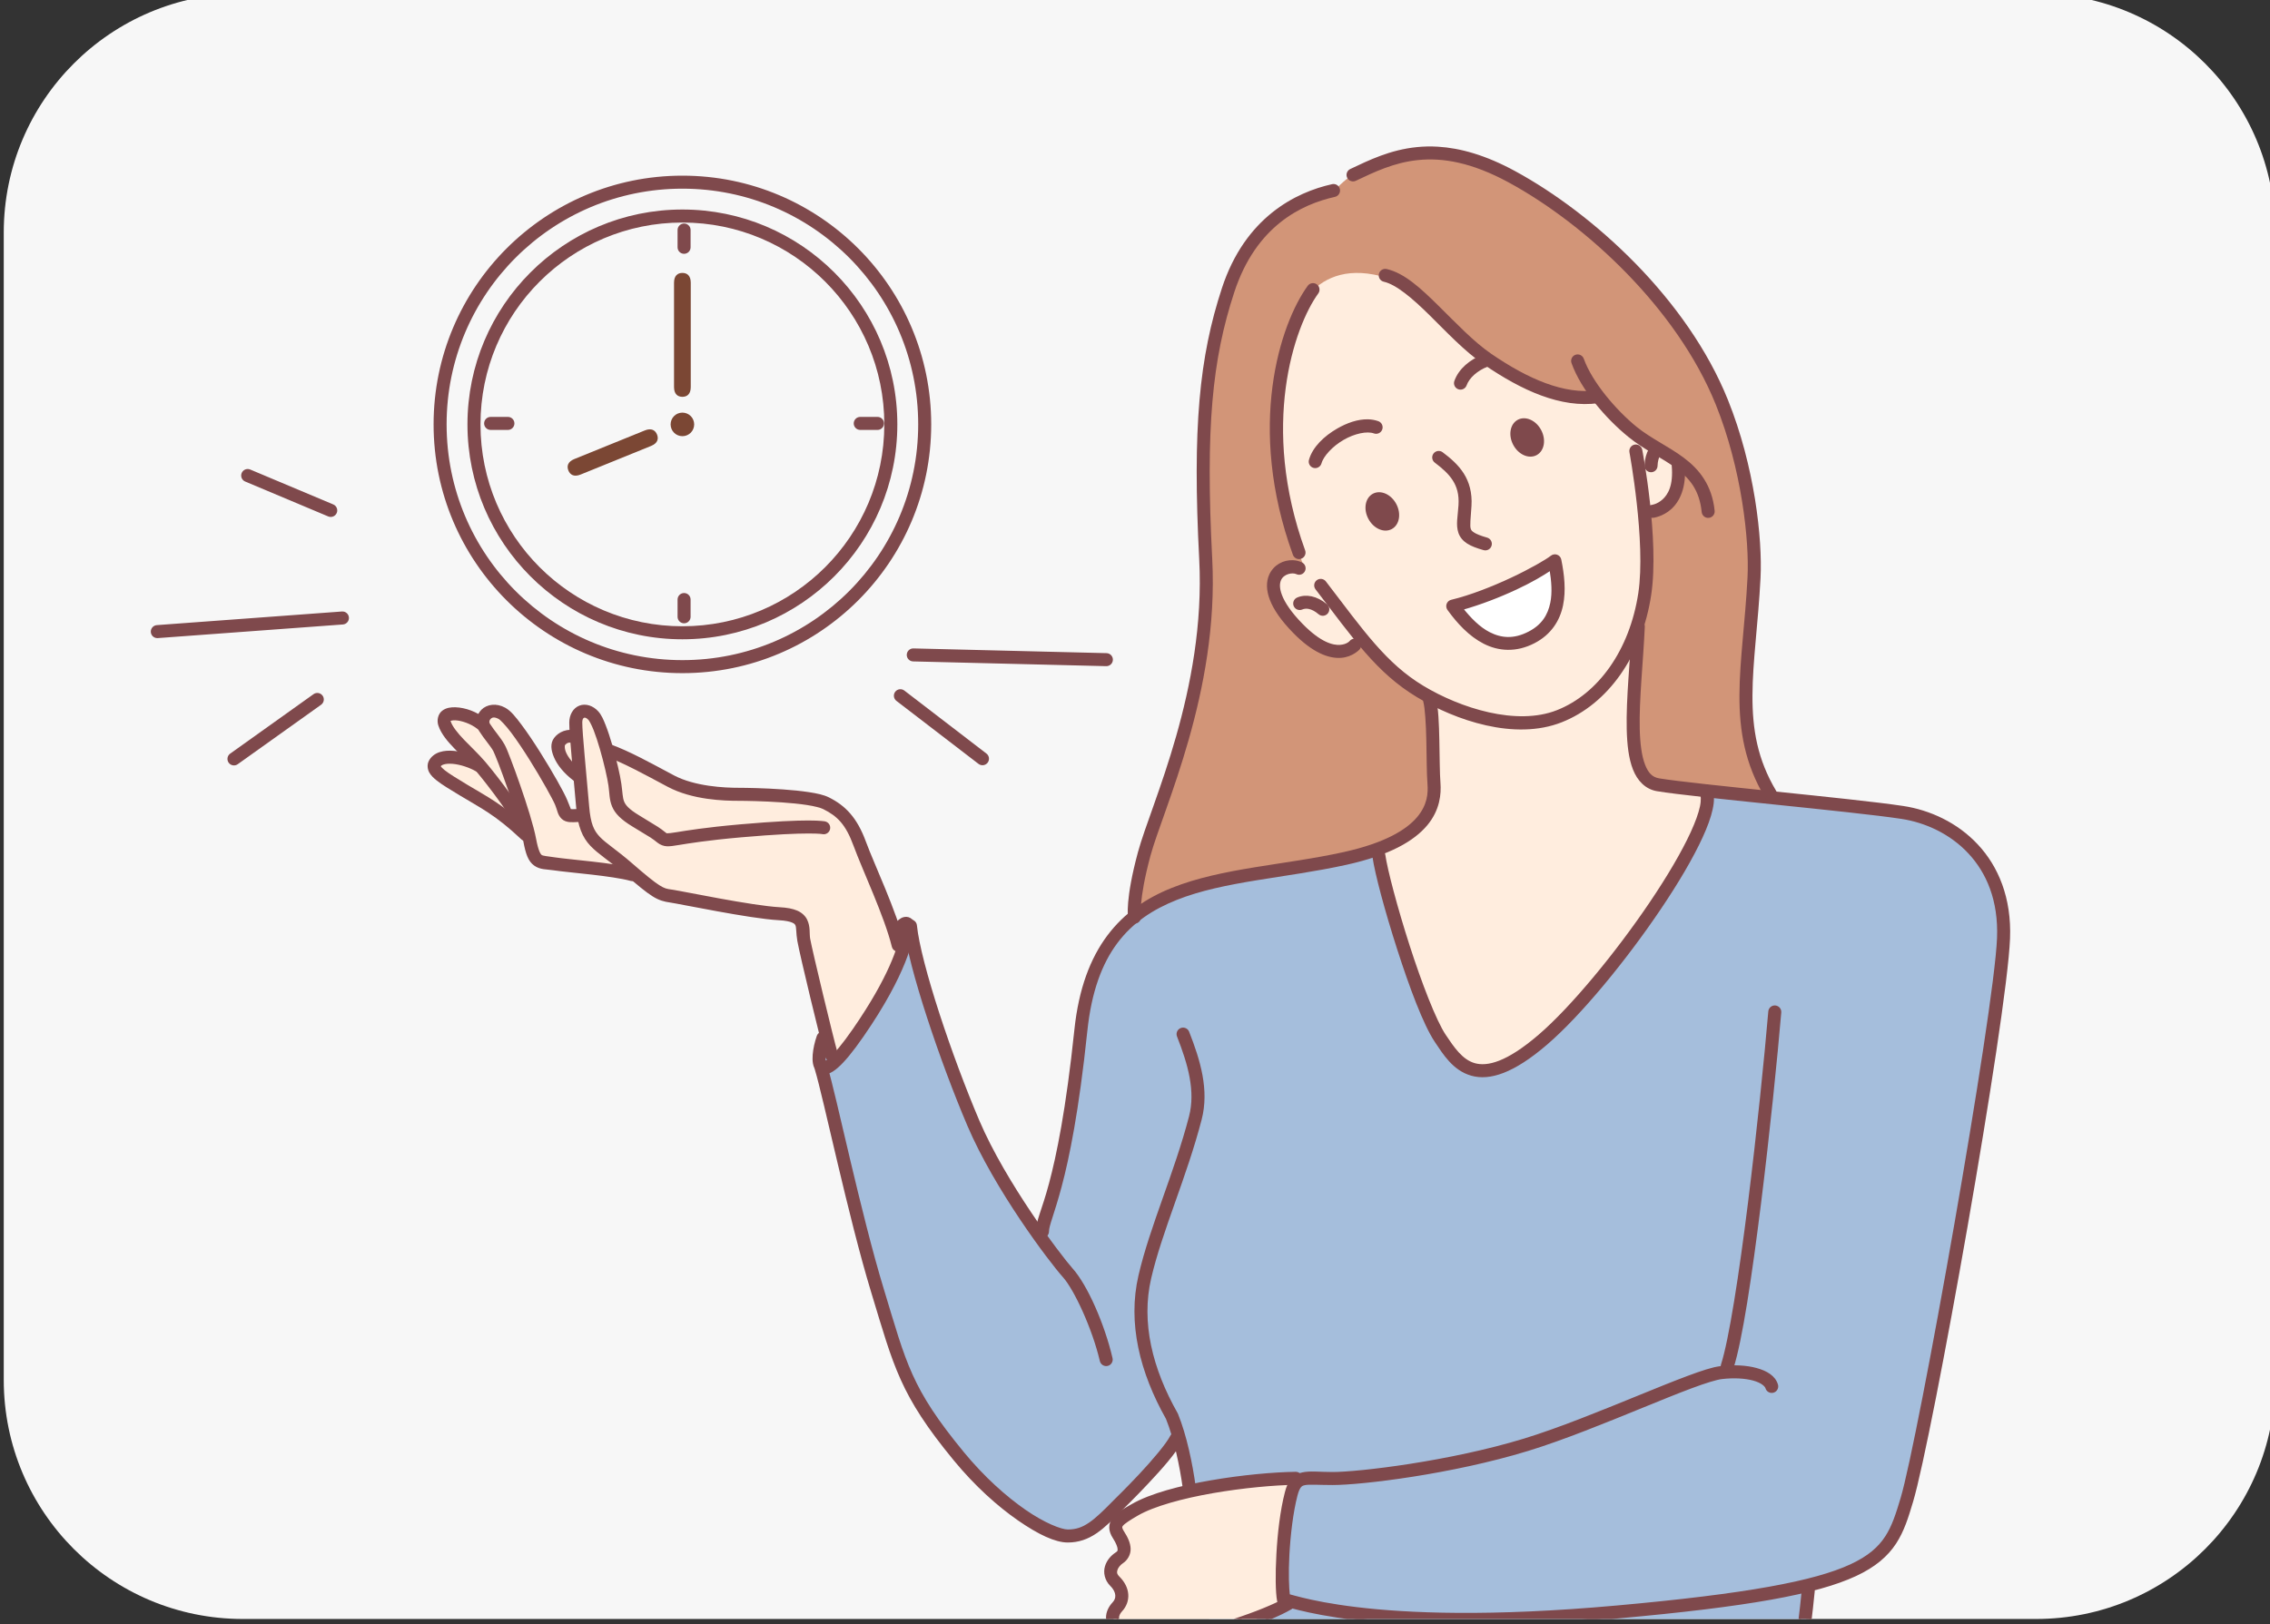 <?xml version="1.0" encoding="UTF-8" standalone="no"?>
<!-- Created with Inkscape (http://www.inkscape.org/) -->

<svg
   width="167.569mm"
   height="119.944mm"
   viewBox="0 0 167.569 119.944"
   version="1.1"
   id="svg9266"
   inkscape:version="1.1.2 (b8e25be833, 2022-02-05)"
   sodipodi:docname="time.svg"
   xmlns:inkscape="http://www.inkscape.org/namespaces/inkscape"
   xmlns:sodipodi="http://sodipodi.sourceforge.net/DTD/sodipodi-0.dtd"
   xmlns="http://www.w3.org/2000/svg"
   xmlns:svg="http://www.w3.org/2000/svg">
  <rect x="0" y="0" width="167.569" height="119.944" fill="#333333" stroke="none"/>
  <sodipodi:namedview
     id="namedview9268"
     pagecolor="#505050"
     bordercolor="#ffffff"
     borderopacity="1"
     inkscape:pageshadow="0"
     inkscape:pageopacity="0"
     inkscape:pagecheckerboard="1"
     inkscape:document-units="mm"
     showgrid="false"
     inkscape:zoom="0.71090067"
     inkscape:cx="397.38322"
     inkscape:cy="224.36327"
     inkscape:window-width="1920"
     inkscape:window-height="991"
     inkscape:window-x="-9"
     inkscape:window-y="-9"
     inkscape:window-maximized="1"
     inkscape:current-layer="layer1" />
  <defs
     id="defs9263">
    <clipPath
       clipPathUnits="userSpaceOnUse"
       id="clipPath1647">
      <path
         d="m 1296,2150 c -27.615,0 -50,-22.386 -50,-50 v 0 -240 c 0,-27.614 22.385,-50 50,-50 v 0 h 375 c 27.614,0 50,22.386 50,50 v 0 240 c 0,27.614 -22.386,50 -50,50 v 0 z"
         id="path1645" />
    </clipPath>
  </defs>
  <g
     inkscape:label="Шар 1"
     inkscape:groupmode="layer"
     id="layer1">
    <g
       id="g1641"
       transform="matrix(0.353,0,0,-0.353,-439.561,758.472)">
      <g
         id="g1643"
         clip-path="url(#clipPath1647)">
        <g
           id="g1649"
           transform="translate(1671,1810)">
          <path
             d="m 0,0 h -375 c -27.614,0 -50,22.386 -50,50 v 240 c 0,27.614 22.386,50 50,50 H 0 c 27.614,0 50,-22.386 50,-50 V 50 C 50,22.386 27.614,0 0,0"
             style="fill:#f7f7f7;fill-opacity:1;fill-rule:nonzero;stroke:none"
             id="path1651" />
        </g>
        <g
           id="g1653"
           transform="translate(1390.382,2059.873)">
          <path
             d="m 0,0 c 0,-1.361 -1.103,-2.464 -2.464,-2.464 -1.362,0 -2.465,1.103 -2.465,2.464 0,1.361 1.103,2.464 2.465,2.464 C -1.103,2.464 0,1.361 0,0"
             style="fill:#7b4734;fill-opacity:1;fill-rule:nonzero;stroke:none"
             id="path1655" />
        </g>
        <g
           id="g1657"
           transform="translate(1389.666,2067.692)">
          <path
             d="m 0,0 c 0,-1.495 -0.783,-2.05 -1.749,-2.05 -0.966,0 -1.749,0.555 -1.749,2.05 v 21.818 c 0,1.495 0.783,2.05 1.749,2.05 0.966,0 1.749,-0.555 1.749,-2.05 z"
             style="fill:#7b4734;fill-opacity:1;fill-rule:nonzero;stroke:none"
             id="path1659" />
        </g>
        <g
           id="g1661"
           transform="translate(1380.053,2058.608)">
          <path
             d="M 0,0 C 1.385,0.563 2.194,0.046 2.557,-0.849 2.921,-1.744 2.701,-2.678 1.316,-3.24 l -14.739,-5.984 c -1.385,-0.563 -2.194,-0.046 -2.557,0.849 -0.363,0.895 -0.144,1.829 1.242,2.391 z"
             style="fill:#7b4734;fill-opacity:1;fill-rule:nonzero;stroke:none"
             id="path1663" />
        </g>
        <g
           id="g1665"
           transform="translate(1482.228,1957.458)">
          <path
             d="m 0,0 c 0.539,7.903 5.336,22.443 7.856,30.033 2.351,7.08 5.31,17.026 6.693,28.342 1.254,10.258 -0.092,46.038 0.361,51.51 2.479,29.889 18.137,39.623 27.502,41.855 3.988,3.953 8.633,7.138 19.384,7.143 24.517,-0.227 49.204,-28.664 60.347,-50.039 10.23,-19.626 6.405,-50.076 5.828,-57.464 -0.53,-6.789 3.263,-22.062 5.533,-27.737 C 135.774,17.968 33.144,-31.554 0,0"
             style="fill:#d29578;fill-opacity:1;fill-rule:nonzero;stroke:none"
             id="path1667" />
        </g>
        <g
           id="g1669"
           transform="translate(1514.913,2079.286)">
          <path
             d="m 0,0 c -4.612,-18.954 -3.589,-32.019 2.783,-48.665 -4.086,-1.816 -7.903,-2.189 -4.705,-9.676 1.874,-4.389 10.069,-11.086 17.025,-6.176 7.492,-8.173 7.624,-9.378 14.434,-11.648 0.681,-7.037 0.727,-18.278 0.5,-20.548 -0.227,-2.271 0.181,-8.509 -12.078,-11.687 2.043,-8.399 7.038,-32.462 14.302,-40.407 7.265,-7.946 9.762,-7.492 18.615,-0.909 8.854,6.584 25.199,28.149 31.782,39.954 6.583,11.805 4.767,14.302 4.767,14.302 0,0 -7.264,-0.228 -10.669,0.908 -3.405,1.135 -4.541,4.086 -4.767,9.08 -0.228,4.994 0.818,22.52 0.818,22.52 0,0 2.539,6.942 2.724,9.669 0.186,2.724 -0.161,6.354 -1.438,14.753 3.405,2.497 5.832,1.879 7.097,10.96 -8.287,4.462 -13.268,8.398 -17.233,13.737 -5.758,0.946 -12.465,0.576 -20.194,6.433 C 34.455,-0.348 29.509,9.654 17.609,11.925 3.089,14.697 0,0 0,0"
             style="fill:#ffedde;fill-opacity:1;fill-rule:nonzero;stroke:none"
             id="path1671" />
        </g>
        <g
           id="g1673"
           transform="translate(1549.015,2021.865)">
          <path
             d="M 0,0 C 8.185,1.954 18.775,7.447 21.361,9.473 22.587,3.415 22.735,-3.306 16.478,-6.542 9.516,-10.144 3.903,-5.428 0,0"
             style="fill:#ffffff;fill-opacity:1;fill-rule:nonzero;stroke:none"
             id="path1675" />
        </g>
        <g
           id="g1677"
           transform="translate(1618.614,1782.69)">
          <path
             d="m 0,0 c 0,0 4.868,25.87 4.868,34.217 8.668,1.926 12.137,4.173 14.384,6.1 2.248,1.926 6.421,14.447 11.558,39.488 5.137,25.04 14.447,82.185 14.768,89.248 0.321,7.063 -2.247,18.942 -9.952,23.115 -7.705,4.174 -52.331,8.347 -52.331,8.347 0,0 0,-6.421 -2.568,-10.915 -2.568,-4.495 -16.373,-26.647 -25.363,-35.314 -8.989,-8.668 -18.942,-16.052 -23.757,-10.595 -4.816,5.458 -11.558,19.584 -13.163,27.61 -1.605,8.025 -3.531,17.336 -3.531,17.336 0,0 -4.174,-1.926 -10.916,-3.21 -6.742,-1.285 -26.967,-4.495 -32.425,-6.1 -5.458,-1.606 -11.558,-8.348 -14.126,-11.879 -2.569,-3.531 -5.458,-18.62 -6.421,-31.141 -0.963,-12.52 -7.063,-28.572 -7.063,-28.572 0,0 -6.742,7.705 -10.916,17.336 -4.173,9.631 -15.089,36.919 -15.41,40.772 -0.321,3.852 1.993,10.93 -4.107,5.794 -6.1,-5.137 -13.229,-19.599 -14.834,-22.488 -1.606,-2.889 -1.606,-5.137 0,-11.237 1.605,-6.099 8.989,-33.708 11.878,-43.661 2.889,-9.952 5.779,-22.151 13.805,-30.498 8.026,-8.347 17.919,-17.45 22.092,-18.734 4.174,-1.285 10.694,2.349 16.56,8.868 5.781,6.426 9.742,16.343 10.796,3.301 0.654,-8.096 5.285,-22.971 5.606,-29.392 0.321,-6.42 2.318,-27.692 2.318,-27.692 0,0 19.761,-6.975 50.574,-7.494 C -40.91,-7.841 -7.036,-4.585 0,0"
             style="fill:#a5bedc;fill-opacity:1;fill-rule:nonzero;stroke:none"
             id="path1679" />
        </g>
        <g
           id="g1681"
           transform="translate(1481.646,1832.014)">
          <path
             d="m 0,0 c -3.557,-1.593 -4.751,-3.107 -3.155,-5.367 1.595,-2.259 1.758,-3.804 0.342,-4.822 -1.415,-1.017 -2.536,-3.218 -0.661,-4.928 1.875,-1.709 2.01,-3.815 0.732,-5.3 -1.256,-1.46 -1.26,-3.322 0.305,-4.233 2.202,-1.283 1.93,-3.37 1.481,-4.6 -0.769,-2.103 5.44,-3.456 7.332,-3.88 1.702,-0.382 11.417,2.75 13.15,3.975 1.733,1.225 2.872,3.255 1.314,5.171 0,0 13.938,4.665 12.199,5.878 -2.43,1.694 0.026,26.257 2.73,25.957 L 13.629,4.287 C 13.629,4.287 3.557,1.592 0,0"
             style="fill:#ffedde;fill-opacity:1;fill-rule:nonzero;stroke:none"
             id="path1683" />
        </g>
        <g
           id="g1685"
           transform="translate(1419.396,1927.023)">
          <path
             d="m 0,0 c 0,0 4.173,1.284 14.447,23.115 -2.568,5.939 -6.903,19.422 -9.792,24.078 -2.889,4.655 -4.206,6.325 -11.269,7.77 -7.063,1.444 -13.251,0.75 -16.552,0.976 -3.283,0.226 -11.243,2.934 -16.972,5.663 -6.836,3.256 -8.179,6.137 -8.179,6.137 0,0 -0.321,3.532 -2.248,4.495 -1.926,0.963 -4.013,1.123 -3.21,-3.211 -0.321,-1.123 -1.605,-0.321 -2.89,-1.605 -1.284,-1.284 -1.284,-4.013 0.161,-5.618 1.445,-1.605 3.371,-3.211 3.371,-3.211 l 0.802,-7.544 -3.531,0.161 c 0,0 -3.692,8.025 -6.421,12.199 -2.728,4.173 -4.815,8.668 -6.902,9.31 -2.087,0.642 -4.174,0.321 -4.174,-1.926 -4.174,1.605 -8.026,2.568 -8.186,0.963 -0.161,-1.605 5.939,-8.989 5.939,-8.989 0,0 -4.174,0.803 -5.779,0.803 -1.605,0 -1.926,-2.729 -1.926,-2.729 l 18.139,-12.681 2.889,-6.903 21.028,-2.728 5.619,-4.013 27.77,-4.495 c 0,0 0.482,0.642 1.445,-2.247 C -5.458,24.88 -3.211,9.471 0,0"
             style="fill:#ffedde;fill-opacity:1;fill-rule:nonzero;stroke:none"
             id="path1687" />
        </g>
        <g
           id="g1689"
           transform="translate(1543.871,2003.329)">
          <path
             d="m 0,0 c -0.591,-0.16 -0.942,-0.768 -0.784,-1.359 0.385,-1.437 0.576,-4.802 0.651,-8.2 0.075,-3.397 0.07,-6.884 0.237,-9.066 0.15,-1.941 0.015,-4.486 -2.226,-7.138 -2.241,-2.652 -6.73,-5.461 -15.525,-7.402 -12.399,-2.736 -25.352,-3.272 -35.851,-7.462 -10.499,-4.191 -18.439,-12.317 -20.235,-29.463 -1.762,-16.812 -3.758,-26.379 -5.306,-32.174 -1.548,-5.794 -2.726,-7.762 -2.726,-9.999 0,-0.613 0.498,-1.111 1.111,-1.111 h 10e-4 c 0.613,0 1.111,0.498 1.111,1.111 0,1.295 1.069,3.503 2.652,9.426 1.582,5.924 3.598,15.618 5.368,32.516 1.735,16.563 8.882,23.652 18.848,27.63 9.965,3.978 22.855,4.564 35.507,7.356 9.078,2.003 14.061,4.963 16.742,8.136 2.681,3.173 2.917,6.512 2.746,8.744 -0.154,1.992 -0.158,5.515 -0.234,8.946 C 2.012,-6.077 1.901,-2.795 1.362,-0.784 1.203,-0.192 0.593,0.159 0,0 Z"
             style="fill:#7f494c;fill-opacity:1;fill-rule:nonzero;stroke:none"
             id="path1691" />
        </g>
        <g
           id="g1693"
           transform="translate(1543.871,2003.329)">
          <path
             d="m 0,0 c -0.591,-0.16 -0.942,-0.768 -0.784,-1.359 0.385,-1.437 0.576,-4.802 0.651,-8.2 0.075,-3.397 0.07,-6.884 0.237,-9.066 0.15,-1.941 0.015,-4.486 -2.226,-7.138 -2.241,-2.652 -6.73,-5.461 -15.525,-7.402 -12.399,-2.736 -25.352,-3.272 -35.851,-7.462 -10.499,-4.191 -18.439,-12.317 -20.235,-29.463 -1.762,-16.812 -3.758,-26.379 -5.306,-32.174 -1.548,-5.794 -2.726,-7.762 -2.726,-9.999 0,-0.613 0.498,-1.111 1.111,-1.111 h 10e-4 c 0.613,0 1.111,0.498 1.111,1.111 0,1.295 1.069,3.503 2.652,9.426 1.582,5.924 3.598,15.618 5.368,32.516 1.735,16.563 8.882,23.652 18.848,27.63 9.965,3.978 22.855,4.564 35.507,7.356 9.078,2.003 14.061,4.963 16.742,8.136 2.681,3.173 2.917,6.512 2.746,8.744 -0.154,1.992 -0.158,5.515 -0.234,8.946 C 2.012,-6.077 1.901,-2.795 1.362,-0.784 1.203,-0.192 0.593,0.159 0,0 Z"
             style="fill:none;stroke:#7f494c;stroke-width:0.5;stroke-linecap:round;stroke-linejoin:round;stroke-miterlimit:10;stroke-dasharray:none;stroke-opacity:1"
             id="path1695" />
        </g>
        <g
           id="g1697"
           transform="translate(1587.863,2018.723)">
          <path
             d="m 0,0 c -0.613,0.027 -1.132,-0.448 -1.159,-1.061 -0.319,-7.169 -1.215,-15.132 -1.059,-21.573 0.078,-3.221 0.405,-6.065 1.29,-8.319 0.885,-2.254 2.5,-3.986 4.839,-4.375 3.971,-0.662 14.035,-1.697 24.508,-2.781 10.474,-1.083 21.327,-2.21 26.554,-3.002 5.073,-0.769 10.305,-3.159 14.163,-7.284 3.858,-4.126 6.394,-9.974 6.083,-17.9 -0.62,-15.819 -16.491,-104.927 -20.18,-117.224 -0.963,-3.206 -1.788,-5.854 -3.258,-8.094 -1.47,-2.241 -3.584,-4.147 -7.36,-5.901 -7.553,-3.507 -21.704,-6.189 -49.095,-8.652 -26.404,-2.374 -43.665,-1.606 -54.337,-0.318 -5.335,0.644 -9.022,1.417 -11.395,1.998 -1.187,0.29 -2.04,0.53 -2.635,0.691 -0.046,0.012 -0.072,0.016 -0.115,0.028 -0.196,1.525 -0.318,4.617 -0.107,8.459 0.23,4.175 0.774,8.898 1.702,12.476 0.246,0.947 0.519,1.506 0.771,1.808 0.252,0.303 0.473,0.43 0.959,0.536 0.972,0.213 2.916,0.033 5.863,0.033 6.068,0 24.925,2.259 40.778,7.112 7.417,2.27 16.259,5.892 23.935,9.022 3.838,1.565 7.384,3.008 10.291,4.092 2.907,1.085 5.237,1.802 6.351,1.933 2.609,0.307 4.976,0.144 6.677,-0.326 1.7,-0.471 2.57,-1.245 2.719,-1.763 0.169,-0.59 0.783,-0.931 1.373,-0.763 0.59,0.168 0.932,0.783 0.764,1.373 -0.493,1.728 -2.192,2.721 -4.264,3.294 -2.072,0.573 -4.68,0.728 -7.53,0.392 -1.615,-0.189 -3.911,-0.955 -6.868,-2.059 -2.957,-1.103 -6.513,-2.55 -10.352,-4.116 -7.677,-3.13 -16.491,-6.733 -23.747,-8.955 -15.561,-4.763 -34.637,-7.014 -40.127,-7.014 -2.831,0 -4.688,0.277 -6.338,-0.085 -0.825,-0.181 -1.621,-0.597 -2.192,-1.283 -0.571,-0.686 -0.925,-1.559 -1.214,-2.674 -0.993,-3.829 -1.534,-8.637 -1.769,-12.912 -0.235,-4.274 -0.188,-7.899 0.146,-9.72 0.111,-0.603 0.691,-1.002 1.294,-0.891 0.307,0.057 0.576,0.239 0.741,0.504 -0.184,-0.296 -0.454,-0.417 -0.601,-0.46 -0.148,-0.043 -0.221,-0.039 -0.266,-0.039 -0.09,0 -0.074,0.005 -0.033,-0.003 0.084,-0.015 0.295,-0.069 0.58,-0.146 0.57,-0.153 1.463,-0.404 2.686,-0.703 2.447,-0.599 6.232,-1.391 11.658,-2.046 10.849,-1.31 28.267,-2.074 54.8,0.311 27.464,2.47 41.724,5.084 49.834,8.851 4.055,1.883 6.584,4.108 8.282,6.696 1.697,2.587 2.563,5.462 3.527,8.676 4.016,13.387 19.609,100.848 20.272,117.775 0.332,8.448 -2.432,14.961 -6.68,19.503 -4.248,4.543 -9.931,7.13 -15.452,7.966 -5.368,0.814 -16.185,1.932 -26.659,3.016 -10.474,1.083 -20.637,2.138 -24.371,2.76 -1.514,0.253 -2.423,1.177 -3.137,2.996 -0.715,1.82 -1.063,4.467 -1.138,7.561 -0.15,6.188 0.735,14.142 1.059,21.421 C 1.088,-0.546 0.613,-0.027 0,0 Z"
             style="fill:#7f494c;fill-opacity:1;fill-rule:nonzero;stroke:none"
             id="path1699" />
        </g>
        <g
           id="g1701"
           transform="translate(1587.863,2018.723)">
          <path
             d="m 0,0 c -0.613,0.027 -1.132,-0.448 -1.159,-1.061 -0.319,-7.169 -1.215,-15.132 -1.059,-21.573 0.078,-3.221 0.405,-6.065 1.29,-8.319 0.885,-2.254 2.5,-3.986 4.839,-4.375 3.971,-0.662 14.035,-1.697 24.508,-2.781 10.474,-1.083 21.327,-2.21 26.554,-3.002 5.073,-0.769 10.305,-3.159 14.163,-7.284 3.858,-4.126 6.394,-9.974 6.083,-17.9 -0.62,-15.819 -16.491,-104.927 -20.18,-117.224 -0.963,-3.206 -1.788,-5.854 -3.258,-8.094 -1.47,-2.241 -3.584,-4.147 -7.36,-5.901 -7.553,-3.507 -21.704,-6.189 -49.095,-8.652 -26.404,-2.374 -43.665,-1.606 -54.337,-0.318 -5.335,0.644 -9.022,1.417 -11.395,1.998 -1.187,0.29 -2.04,0.53 -2.635,0.691 -0.046,0.012 -0.072,0.016 -0.115,0.028 -0.196,1.525 -0.318,4.617 -0.107,8.459 0.23,4.175 0.774,8.898 1.702,12.476 0.246,0.947 0.519,1.506 0.771,1.808 0.252,0.303 0.473,0.43 0.959,0.536 0.972,0.213 2.916,0.033 5.863,0.033 6.068,0 24.925,2.259 40.778,7.112 7.417,2.27 16.259,5.892 23.935,9.022 3.838,1.565 7.384,3.008 10.291,4.092 2.907,1.085 5.237,1.802 6.351,1.933 2.609,0.307 4.976,0.144 6.677,-0.326 1.7,-0.471 2.57,-1.245 2.719,-1.763 0.169,-0.59 0.783,-0.931 1.373,-0.763 0.59,0.168 0.932,0.783 0.764,1.373 -0.493,1.728 -2.192,2.721 -4.264,3.294 -2.072,0.573 -4.68,0.728 -7.53,0.392 -1.615,-0.189 -3.911,-0.955 -6.868,-2.059 -2.957,-1.103 -6.513,-2.55 -10.352,-4.116 -7.677,-3.13 -16.491,-6.733 -23.747,-8.955 -15.561,-4.763 -34.637,-7.014 -40.127,-7.014 -2.831,0 -4.688,0.277 -6.338,-0.085 -0.825,-0.181 -1.621,-0.597 -2.192,-1.283 -0.571,-0.686 -0.925,-1.559 -1.214,-2.674 -0.993,-3.829 -1.534,-8.637 -1.769,-12.912 -0.235,-4.274 -0.188,-7.899 0.146,-9.72 0.111,-0.603 0.691,-1.002 1.294,-0.891 0.307,0.057 0.576,0.239 0.741,0.504 -0.184,-0.296 -0.454,-0.417 -0.601,-0.46 -0.148,-0.043 -0.221,-0.039 -0.266,-0.039 -0.09,0 -0.074,0.005 -0.033,-0.003 0.084,-0.015 0.295,-0.069 0.58,-0.146 0.57,-0.153 1.463,-0.404 2.686,-0.703 2.447,-0.599 6.232,-1.391 11.658,-2.046 10.849,-1.31 28.267,-2.074 54.8,0.311 27.464,2.47 41.724,5.084 49.834,8.851 4.055,1.883 6.584,4.108 8.282,6.696 1.697,2.587 2.563,5.462 3.527,8.676 4.016,13.387 19.609,100.848 20.272,117.775 0.332,8.448 -2.432,14.961 -6.68,19.503 -4.248,4.543 -9.931,7.13 -15.452,7.966 -5.368,0.814 -16.185,1.932 -26.659,3.016 -10.474,1.083 -20.637,2.138 -24.371,2.76 -1.514,0.253 -2.423,1.177 -3.137,2.996 -0.715,1.82 -1.063,4.467 -1.138,7.561 -0.15,6.188 0.735,14.142 1.059,21.421 C 1.088,-0.546 0.613,-0.027 0,0 Z"
             style="fill:none;stroke:#7f494c;stroke-width:0.5;stroke-linecap:round;stroke-linejoin:round;stroke-miterlimit:10;stroke-dasharray:none;stroke-opacity:1"
             id="path1703" />
        </g>
        <g
           id="g1705"
           transform="translate(1616.45,1938.082)">
          <path
             d="m 0,0 c -0.611,0.052 -1.148,-0.402 -1.201,-1.013 -0.8,-9.45 -2.404,-25.256 -4.248,-40.046 -1.844,-14.79 -3.979,-28.687 -5.654,-33.866 -0.189,-0.584 0.131,-1.21 0.714,-1.399 0.584,-0.19 1.211,0.129 1.401,0.713 0,0 0,0.001 0,0.002 1.856,5.736 3.896,19.45 5.744,34.276 1.848,14.825 3.453,30.641 4.257,40.133 C 1.065,-0.589 0.611,-0.052 0,0"
             style="fill:#7f494c;fill-opacity:1;fill-rule:nonzero;stroke:none"
             id="path1707" />
        </g>
        <g
           id="g1709"
           transform="translate(1616.45,1938.082)">
          <path
             d="m 0,0 c -0.611,0.052 -1.148,-0.402 -1.201,-1.013 -0.8,-9.45 -2.404,-25.256 -4.248,-40.046 -1.844,-14.79 -3.979,-28.687 -5.654,-33.866 -0.189,-0.584 0.131,-1.21 0.714,-1.399 0.584,-0.19 1.211,0.129 1.401,0.713 0,0 0,0.001 0,0.002 1.856,5.736 3.896,19.45 5.744,34.276 1.848,14.825 3.453,30.641 4.257,40.133 C 1.065,-0.589 0.611,-0.052 0,0 Z"
             style="fill:none;stroke:#7f494c;stroke-width:0.5;stroke-linecap:round;stroke-linejoin:round;stroke-miterlimit:10;stroke-dasharray:none;stroke-opacity:1"
             id="path1711" />
        </g>
        <g
           id="g1713"
           transform="translate(1602.22,1984.273)">
          <path
             d="m 0,0 c -0.283,0.082 -0.587,0.048 -0.845,-0.094 -0.538,-0.295 -0.735,-0.971 -0.439,-1.509 0,0 0,0 0.001,-0.001 0.215,-0.392 0.316,-1.385 0.004,-2.819 -0.311,-1.435 -0.976,-3.268 -1.928,-5.347 -1.905,-4.158 -4.95,-9.31 -8.539,-14.633 -7.178,-10.648 -16.573,-22.026 -23.321,-27.831 -6.777,-5.832 -10.9,-6.78 -13.605,-6.016 -2.704,0.764 -4.496,3.468 -6.216,6.035 -2.014,3.006 -5.059,10.926 -7.585,18.773 -2.525,7.847 -4.629,15.807 -5.081,18.97 -0.086,0.607 -0.649,1.03 -1.257,0.943 v 0 c -0.608,-0.086 -1.03,-0.649 -0.943,-1.256 v -10e-4 c 0.511,-3.579 2.617,-11.42 5.166,-19.338 2.548,-7.918 5.442,-15.729 7.852,-19.326 1.695,-2.53 3.735,-5.887 7.461,-6.94 3.726,-1.053 8.632,0.425 15.66,6.471 7.057,6.073 16.443,17.491 23.712,28.273 3.635,5.391 6.728,10.612 8.716,14.952 0.994,2.17 1.715,4.116 2.081,5.8 C 1.259,-3.21 1.33,-1.745 0.663,-0.532 0.521,-0.274 0.282,-0.083 0,0"
             style="fill:#7f494c;fill-opacity:1;fill-rule:nonzero;stroke:none"
             id="path1715" />
        </g>
        <g
           id="g1717"
           transform="translate(1602.22,1984.273)">
          <path
             d="m 0,0 c -0.283,0.082 -0.587,0.048 -0.845,-0.094 -0.538,-0.295 -0.735,-0.971 -0.439,-1.509 0,0 0,0 0.001,-0.001 0.215,-0.392 0.316,-1.385 0.004,-2.819 -0.311,-1.435 -0.976,-3.268 -1.928,-5.347 -1.905,-4.158 -4.95,-9.31 -8.539,-14.633 -7.178,-10.648 -16.573,-22.026 -23.321,-27.831 -6.777,-5.832 -10.9,-6.78 -13.605,-6.016 -2.704,0.764 -4.496,3.468 -6.216,6.035 -2.014,3.006 -5.059,10.926 -7.585,18.773 -2.525,7.847 -4.629,15.807 -5.081,18.97 -0.086,0.607 -0.649,1.03 -1.257,0.943 v 0 c -0.608,-0.086 -1.03,-0.649 -0.943,-1.256 v -10e-4 c 0.511,-3.579 2.617,-11.42 5.166,-19.338 2.548,-7.918 5.442,-15.729 7.852,-19.326 1.695,-2.53 3.735,-5.887 7.461,-6.94 3.726,-1.053 8.632,0.425 15.66,6.471 7.057,6.073 16.443,17.491 23.712,28.273 3.635,5.391 6.728,10.612 8.716,14.952 0.994,2.17 1.715,4.116 2.081,5.8 C 1.259,-3.21 1.33,-1.745 0.663,-0.532 0.521,-0.274 0.282,-0.083 0,0 Z"
             style="fill:none;stroke:#7f494c;stroke-width:0.5;stroke-linecap:round;stroke-linejoin:round;stroke-miterlimit:10;stroke-dasharray:none;stroke-opacity:1"
             id="path1719" />
        </g>
        <g
           id="g1721"
           transform="translate(1492.212,1933.374)">
          <path
             d="M 0,0 C -0.571,-0.224 -0.852,-0.869 -0.628,-1.44 1.673,-7.293 3.285,-12.937 1.9,-18.281 -1.168,-30.117 -6.295,-41.309 -8.672,-51.559 c -2.308,-9.951 0.304,-20.226 5.73,-29.851 1.686,-4.163 2.912,-10.039 3.515,-14.461 0.082,-0.608 0.642,-1.034 1.25,-0.952 0,0 0.001,0 0.001,0 0.608,0.082 1.034,0.641 0.952,1.25 0,10e-4 0,0.002 0,0.003 -0.621,4.555 -1.843,10.51 -3.658,14.993 -0.019,0.046 -0.04,0.09 -0.064,0.133 -5.292,9.337 -7.719,19.076 -5.56,28.382 2.298,9.907 7.427,21.138 10.559,33.223 C 5.636,-12.731 3.787,-6.598 1.44,-0.628 1.216,-0.057 0.571,0.224 0,0"
             style="fill:#7f494c;fill-opacity:1;fill-rule:nonzero;stroke:none"
             id="path1723" />
        </g>
        <g
           id="g1725"
           transform="translate(1492.212,1933.374)">
          <path
             d="M 0,0 C -0.571,-0.224 -0.852,-0.869 -0.628,-1.44 1.673,-7.293 3.285,-12.937 1.9,-18.281 -1.168,-30.117 -6.295,-41.309 -8.672,-51.559 c -2.308,-9.951 0.304,-20.226 5.73,-29.851 1.686,-4.163 2.912,-10.039 3.515,-14.461 0.082,-0.608 0.642,-1.034 1.25,-0.952 0,0 0.001,0 0.001,0 0.608,0.082 1.034,0.641 0.952,1.25 0,10e-4 0,0.002 0,0.003 -0.621,4.555 -1.843,10.51 -3.658,14.993 -0.019,0.046 -0.04,0.09 -0.064,0.133 -5.292,9.337 -7.719,19.076 -5.56,28.382 2.298,9.907 7.427,21.138 10.559,33.223 C 5.636,-12.731 3.787,-6.598 1.44,-0.628 1.216,-0.057 0.571,0.224 0,0 Z"
             style="fill:none;stroke:#7f494c;stroke-width:0.5;stroke-linecap:round;stroke-linejoin:round;stroke-miterlimit:10;stroke-dasharray:none;stroke-opacity:1"
             id="path1727" />
        </g>
        <g
           id="g1729"
           transform="translate(1623.451,1817.004)">
          <path
             d="m 0,0 c -0.611,0.056 -1.151,-0.395 -1.207,-1.006 v 0 c -0.632,-6.951 -4.09,-33.058 -4.09,-33.058 -0.08,-0.609 0.348,-1.167 0.956,-1.247 0.608,-0.08 1.166,0.347 1.247,0.955 0,0 3.448,25.974 4.101,33.149 C 1.062,-0.596 0.612,-0.055 0,0 Z"
             style="fill:#7f494c;fill-opacity:1;fill-rule:nonzero;stroke:none"
             id="path1731" />
        </g>
        <g
           id="g1733"
           transform="translate(1623.451,1817.004)">
          <path
             d="m 0,0 c -0.611,0.056 -1.151,-0.395 -1.207,-1.006 v 0 c -0.632,-6.951 -4.09,-33.058 -4.09,-33.058 -0.08,-0.609 0.348,-1.167 0.956,-1.247 0.608,-0.08 1.166,0.347 1.247,0.955 0,0 3.448,25.974 4.101,33.149 C 1.062,-0.596 0.612,-0.055 0,0 Z"
             style="fill:none;stroke:#7f494c;stroke-width:0.5;stroke-linecap:round;stroke-linejoin:round;stroke-miterlimit:10;stroke-dasharray:none;stroke-opacity:1"
             id="path1735" />
        </g>
        <g
           id="g1737"
           transform="translate(1498.514,1802.58)">
          <path
             d="m 0,0 c -0.608,-0.079 -1.037,-0.636 -0.959,-1.244 0.123,-0.951 0.458,-5.256 0.772,-9.319 0.156,-2.032 0.31,-4.027 0.437,-5.576 0.064,-0.775 0.122,-1.438 0.17,-1.944 0.049,-0.505 0.064,-0.764 0.129,-1.072 0.125,-0.6 0.713,-0.986 1.314,-0.861 0.001,0 0.001,0 0.002,10e-4 0.6,0.126 0.985,0.715 0.858,1.316 0.015,-0.07 -0.045,0.34 -0.091,0.828 -0.047,0.488 -0.102,1.145 -0.166,1.915 -0.127,1.54 -0.281,3.531 -0.438,5.563 C 1.715,-6.331 1.404,-2.201 1.244,-0.959 1.165,-0.35 0.608,0.078 0,0"
             style="fill:#7f494c;fill-opacity:1;fill-rule:nonzero;stroke:none"
             id="path1739" />
        </g>
        <g
           id="g1741"
           transform="translate(1498.514,1802.58)">
          <path
             d="m 0,0 c -0.608,-0.079 -1.037,-0.636 -0.959,-1.244 0.123,-0.951 0.458,-5.256 0.772,-9.319 0.156,-2.032 0.31,-4.027 0.437,-5.576 0.064,-0.775 0.122,-1.438 0.17,-1.944 0.049,-0.505 0.064,-0.764 0.129,-1.072 0.125,-0.6 0.713,-0.986 1.314,-0.861 0.001,0 0.001,0 0.002,10e-4 0.6,0.126 0.985,0.715 0.858,1.316 0.015,-0.07 -0.045,0.34 -0.091,0.828 -0.047,0.488 -0.102,1.145 -0.166,1.915 -0.127,1.54 -0.281,3.531 -0.438,5.563 C 1.715,-6.331 1.404,-2.201 1.244,-0.959 1.165,-0.35 0.608,0.078 0,0 Z"
             style="fill:none;stroke:#7f494c;stroke-width:0.5;stroke-linecap:round;stroke-linejoin:round;stroke-miterlimit:10;stroke-dasharray:none;stroke-opacity:1"
             id="path1743" />
        </g>
        <g
           id="g1745"
           transform="translate(1368.373,2000.847)">
          <path
             d="m 0,0 c -0.638,0.202 -1.301,0.204 -1.911,-0.033 -1.22,-0.474 -1.952,-1.798 -1.952,-3.323 0,-2.654 0.806,-10.221 1.447,-17.751 0.331,-3.898 1.263,-6.118 2.911,-7.855 1.647,-1.736 3.791,-2.977 6.778,-5.571 3.06,-2.657 4.798,-4.083 6.158,-4.937 1.359,-0.855 2.408,-1.099 3.564,-1.264 0.966,-0.138 5.242,-0.994 9.89,-1.839 4.648,-0.845 9.73,-1.693 12.841,-1.861 1.407,-0.076 2.324,-0.282 2.858,-0.514 0.534,-0.232 0.689,-0.426 0.819,-0.691 0.26,-0.53 0.145,-1.752 0.425,-3.338 0.535,-3.03 4.797,-20.662 5.805,-24.19 0.169,-0.589 0.783,-0.93 1.373,-0.762 0.59,0.167 0.932,0.781 0.765,1.372 0,0.001 0,0.002 0,0.002 -0.919,3.214 -5.327,21.538 -5.755,23.966 -0.202,1.143 0.086,2.49 -0.617,3.926 -0.351,0.718 -1.02,1.357 -1.93,1.752 -0.911,0.395 -2.062,0.611 -3.624,0.695 -2.829,0.153 -7.939,0.99 -12.561,1.831 -4.622,0.84 -8.694,1.668 -9.975,1.852 -1.091,0.155 -1.566,0.233 -2.695,0.943 -1.129,0.71 -2.843,2.095 -5.883,4.735 -3.112,2.702 -5.302,4.029 -6.624,5.423 -1.322,1.394 -1.997,2.866 -2.307,6.513 -0.644,7.558 -1.443,15.403 -1.443,17.563 0,0.884 0.312,1.164 0.536,1.251 0.225,0.088 0.64,0.09 1.225,-0.553 0.167,-0.185 0.658,-1.06 1.098,-2.186 0.44,-1.125 0.9,-2.535 1.325,-3.998 0.85,-2.925 1.569,-6.103 1.793,-7.674 0.228,-1.595 0.158,-2.875 0.734,-4.277 0.576,-1.402 1.781,-2.638 4.122,-4.059 4.498,-2.731 3.896,-2.324 5.354,-3.458 0.466,-0.363 1.119,-0.638 1.78,-0.663 0.662,-0.024 1.338,0.09 2.408,0.262 2.139,0.343 5.853,0.975 13.126,1.615 7.281,0.639 11.586,0.799 14.047,0.799 2.46,0 2.937,-0.131 2.937,-0.131 0.597,-0.14 1.194,0.229 1.335,0.826 0.141,0.597 -0.23,1.196 -0.827,1.336 0,0 -0.89,0.192 -3.445,0.192 -2.556,0 -6.918,-0.165 -14.244,-0.809 -7.334,-0.645 -11.165,-1.295 -13.28,-1.634 -1.057,-0.169 -1.685,-0.246 -1.976,-0.235 -0.292,0.011 -0.24,-0.003 -0.497,0.196 -1.431,1.113 -1.071,0.877 -5.563,3.604 -2.153,1.307 -2.875,2.16 -3.222,3.004 -0.347,0.845 -0.335,1.972 -0.589,3.748 -0.257,1.8 -0.985,4.963 -1.86,7.977 -0.438,1.507 -0.91,2.966 -1.388,4.188 -0.478,1.222 -0.89,2.173 -1.525,2.872 C 1.251,-0.602 0.638,-0.202 0,0"
             style="fill:#7f494c;fill-opacity:1;fill-rule:nonzero;stroke:none"
             id="path1747" />
        </g>
        <g
           id="g1749"
           transform="translate(1368.373,2000.847)">
          <path
             d="m 0,0 c -0.638,0.202 -1.301,0.204 -1.911,-0.033 -1.22,-0.474 -1.952,-1.798 -1.952,-3.323 0,-2.654 0.806,-10.221 1.447,-17.751 0.331,-3.898 1.263,-6.118 2.911,-7.855 1.647,-1.736 3.791,-2.977 6.778,-5.571 3.06,-2.657 4.798,-4.083 6.158,-4.937 1.359,-0.855 2.408,-1.099 3.564,-1.264 0.966,-0.138 5.242,-0.994 9.89,-1.839 4.648,-0.845 9.73,-1.693 12.841,-1.861 1.407,-0.076 2.324,-0.282 2.858,-0.514 0.534,-0.232 0.689,-0.426 0.819,-0.691 0.26,-0.53 0.145,-1.752 0.425,-3.338 0.535,-3.03 4.797,-20.662 5.805,-24.19 0.169,-0.589 0.783,-0.93 1.373,-0.762 0.59,0.167 0.932,0.781 0.765,1.372 0,0.001 0,0.002 0,0.002 -0.919,3.214 -5.327,21.538 -5.755,23.966 -0.202,1.143 0.086,2.49 -0.617,3.926 -0.351,0.718 -1.02,1.357 -1.93,1.752 -0.911,0.395 -2.062,0.611 -3.624,0.695 -2.829,0.153 -7.939,0.99 -12.561,1.831 -4.622,0.84 -8.694,1.668 -9.975,1.852 -1.091,0.155 -1.566,0.233 -2.695,0.943 -1.129,0.71 -2.843,2.095 -5.883,4.735 -3.112,2.702 -5.302,4.029 -6.624,5.423 -1.322,1.394 -1.997,2.866 -2.307,6.513 -0.644,7.558 -1.443,15.403 -1.443,17.563 0,0.884 0.312,1.164 0.536,1.251 0.225,0.088 0.64,0.09 1.225,-0.553 0.167,-0.185 0.658,-1.06 1.098,-2.186 0.44,-1.125 0.9,-2.535 1.325,-3.998 0.85,-2.925 1.569,-6.103 1.793,-7.674 0.228,-1.595 0.158,-2.875 0.734,-4.277 0.576,-1.402 1.781,-2.638 4.122,-4.059 4.498,-2.731 3.896,-2.324 5.354,-3.458 0.466,-0.363 1.119,-0.638 1.78,-0.663 0.662,-0.024 1.338,0.09 2.408,0.262 2.139,0.343 5.853,0.975 13.126,1.615 7.281,0.639 11.586,0.799 14.047,0.799 2.46,0 2.937,-0.131 2.937,-0.131 0.597,-0.14 1.194,0.229 1.335,0.826 0.141,0.597 -0.23,1.196 -0.827,1.336 0,0 -0.89,0.192 -3.445,0.192 -2.556,0 -6.918,-0.165 -14.244,-0.809 -7.334,-0.645 -11.165,-1.295 -13.28,-1.634 -1.057,-0.169 -1.685,-0.246 -1.976,-0.235 -0.292,0.011 -0.24,-0.003 -0.497,0.196 -1.431,1.113 -1.071,0.877 -5.563,3.604 -2.153,1.307 -2.875,2.16 -3.222,3.004 -0.347,0.845 -0.335,1.972 -0.589,3.748 -0.257,1.8 -0.985,4.963 -1.86,7.977 -0.438,1.507 -0.91,2.966 -1.388,4.188 -0.478,1.222 -0.89,2.173 -1.525,2.872 C 1.251,-0.602 0.638,-0.202 0,0 Z"
             style="fill:none;stroke:#7f494c;stroke-width:0.5;stroke-linecap:round;stroke-linejoin:round;stroke-miterlimit:10;stroke-dasharray:none;stroke-opacity:1"
             id="path1751" />
        </g>
        <g
           id="g1753"
           transform="translate(1348.14,2000.967)">
          <path
             d="m 0,0 c -0.817,-0.084 -1.542,-0.421 -2.065,-0.944 -1.047,-1.046 -1.351,-2.747 -0.495,-4.092 1.189,-1.868 2.31,-3.003 3.018,-4.277 0.087,-0.156 0.58,-1.295 1.139,-2.754 0.559,-1.458 1.242,-3.331 1.931,-5.316 1.376,-3.971 2.777,-8.445 3.229,-10.858 0.495,-2.642 1,-4.101 2.175,-4.935 1.173,-0.834 2.371,-0.707 3.889,-0.935 1.684,-0.252 4.735,-0.531 7.896,-0.893 3.161,-0.362 6.436,-0.815 8.286,-1.333 0.591,-0.166 1.205,0.178 1.371,0.768 v 0.001 c 0.165,0.591 -0.179,1.204 -0.77,1.37 0,0 -10e-4,0 -0.002,0 -2.162,0.606 -5.44,1.038 -8.633,1.403 -3.192,0.366 -6.294,0.654 -7.819,0.883 -1.693,0.254 -2.58,0.3 -2.931,0.549 -0.351,0.249 -0.811,1.038 -1.279,3.532 -0.511,2.724 -1.92,7.16 -3.312,11.176 -0.696,2.007 -1.387,3.897 -1.956,5.384 -0.57,1.485 -0.959,2.471 -1.273,3.037 -0.898,1.616 -2.025,2.73 -3.083,4.393 -0.268,0.421 -0.168,0.966 0.189,1.324 0.359,0.358 0.905,0.618 2.025,-0.004 0.309,-0.172 1.466,-1.33 2.643,-2.898 1.177,-1.568 2.516,-3.571 3.8,-5.611 2.567,-4.079 4.976,-8.463 5.429,-9.563 0.531,-1.288 0.488,-2.013 1.286,-2.81 0.399,-0.399 0.977,-0.581 1.492,-0.628 0.516,-0.047 1.069,-0.019 1.839,0.022 0.613,0.031 1.085,0.554 1.053,1.167 0,0 0,0.002 0,0.003 -0.033,0.612 -0.556,1.082 -1.168,1.05 -0.755,-0.04 -1.266,-0.052 -1.523,-0.028 -0.257,0.023 -0.16,0.022 -0.122,-0.016 0.075,-0.075 -0.209,0.645 -0.802,2.086 -0.671,1.628 -2.994,5.753 -5.604,9.9 C 8.548,-7.773 7.187,-5.733 5.951,-4.085 4.715,-2.438 3.746,-1.208 2.61,-0.578 1.725,-0.086 0.817,0.083 0,0"
             style="fill:#7f494c;fill-opacity:1;fill-rule:nonzero;stroke:none"
             id="path1755" />
        </g>
        <g
           id="g1757"
           transform="translate(1348.14,2000.967)">
          <path
             d="m 0,0 c -0.817,-0.084 -1.542,-0.421 -2.065,-0.944 -1.047,-1.046 -1.351,-2.747 -0.495,-4.092 1.189,-1.868 2.31,-3.003 3.018,-4.277 0.087,-0.156 0.58,-1.295 1.139,-2.754 0.559,-1.458 1.242,-3.331 1.931,-5.316 1.376,-3.971 2.777,-8.445 3.229,-10.858 0.495,-2.642 1,-4.101 2.175,-4.935 1.173,-0.834 2.371,-0.707 3.889,-0.935 1.684,-0.252 4.735,-0.531 7.896,-0.893 3.161,-0.362 6.436,-0.815 8.286,-1.333 0.591,-0.166 1.205,0.178 1.371,0.768 v 0.001 c 0.165,0.591 -0.179,1.204 -0.77,1.37 0,0 -10e-4,0 -0.002,0 -2.162,0.606 -5.44,1.038 -8.633,1.403 -3.192,0.366 -6.294,0.654 -7.819,0.883 -1.693,0.254 -2.58,0.3 -2.931,0.549 -0.351,0.249 -0.811,1.038 -1.279,3.532 -0.511,2.724 -1.92,7.16 -3.312,11.176 -0.696,2.007 -1.387,3.897 -1.956,5.384 -0.57,1.485 -0.959,2.471 -1.273,3.037 -0.898,1.616 -2.025,2.73 -3.083,4.393 -0.268,0.421 -0.168,0.966 0.189,1.324 0.359,0.358 0.905,0.618 2.025,-0.004 0.309,-0.172 1.466,-1.33 2.643,-2.898 1.177,-1.568 2.516,-3.571 3.8,-5.611 2.567,-4.079 4.976,-8.463 5.429,-9.563 0.531,-1.288 0.488,-2.013 1.286,-2.81 0.399,-0.399 0.977,-0.581 1.492,-0.628 0.516,-0.047 1.069,-0.019 1.839,0.022 0.613,0.031 1.085,0.554 1.053,1.167 0,0 0,0.002 0,0.003 -0.033,0.612 -0.556,1.082 -1.168,1.05 -0.755,-0.04 -1.266,-0.052 -1.523,-0.028 -0.257,0.023 -0.16,0.022 -0.122,-0.016 0.075,-0.075 -0.209,0.645 -0.802,2.086 -0.671,1.628 -2.994,5.753 -5.604,9.9 C 8.548,-7.773 7.187,-5.733 5.951,-4.085 4.715,-2.438 3.746,-1.208 2.61,-0.578 1.725,-0.086 0.817,0.083 0,0 Z"
             style="fill:none;stroke:#7f494c;stroke-width:0.5;stroke-linecap:round;stroke-linejoin:round;stroke-miterlimit:10;stroke-dasharray:none;stroke-opacity:1"
             id="path1759" />
        </g>
        <g
           id="g1761"
           transform="translate(1372.653,1992.774)">
          <path
             d="m 0,0 c -0.577,0.208 -1.214,-0.091 -1.422,-0.667 -0.001,-0.001 -0.001,-0.001 -0.001,-0.002 -0.208,-0.577 0.09,-1.214 0.668,-1.422 0,0 0,0 0.001,0 3.88,-1.398 8.205,-3.802 13.032,-6.376 5.154,-2.749 11.706,-2.92 14.81,-2.92 1.493,0 5.235,-0.065 8.966,-0.327 1.866,-0.131 3.732,-0.311 5.303,-0.553 1.572,-0.242 2.878,-0.582 3.445,-0.865 3.038,-1.519 4.811,-3.249 6.515,-7.896 1.815,-4.952 6.442,-14.72 7.99,-21.068 0.145,-0.596 0.745,-0.962 1.342,-0.818 10e-4,0 10e-4,0.001 0.002,0.001 0.596,0.146 0.96,0.747 0.815,1.342 -1.662,6.816 -6.346,16.628 -8.062,21.308 -1.827,4.983 -4.226,7.429 -7.608,9.12 -1.039,0.52 -2.431,0.815 -4.099,1.072 -1.667,0.258 -3.582,0.442 -5.486,0.575 -3.809,0.268 -7.567,0.332 -9.123,0.332 -2.997,0 -9.287,0.27 -13.764,2.658 C 8.519,-3.944 4.146,-1.492 0,0"
             style="fill:#7f494c;fill-opacity:1;fill-rule:nonzero;stroke:none"
             id="path1763" />
        </g>
        <g
           id="g1765"
           transform="translate(1372.653,1992.774)">
          <path
             d="m 0,0 c -0.577,0.208 -1.214,-0.091 -1.422,-0.667 -0.001,-0.001 -0.001,-0.001 -0.001,-0.002 -0.208,-0.577 0.09,-1.214 0.668,-1.422 0,0 0,0 0.001,0 3.88,-1.398 8.205,-3.802 13.032,-6.376 5.154,-2.749 11.706,-2.92 14.81,-2.92 1.493,0 5.235,-0.065 8.966,-0.327 1.866,-0.131 3.732,-0.311 5.303,-0.553 1.572,-0.242 2.878,-0.582 3.445,-0.865 3.038,-1.519 4.811,-3.249 6.515,-7.896 1.815,-4.952 6.442,-14.72 7.99,-21.068 0.145,-0.596 0.745,-0.962 1.342,-0.818 10e-4,0 10e-4,0.001 0.002,0.001 0.596,0.146 0.96,0.747 0.815,1.342 -1.662,6.816 -6.346,16.628 -8.062,21.308 -1.827,4.983 -4.226,7.429 -7.608,9.12 -1.039,0.52 -2.431,0.815 -4.099,1.072 -1.667,0.258 -3.582,0.442 -5.486,0.575 -3.809,0.268 -7.567,0.332 -9.123,0.332 -2.997,0 -9.287,0.27 -13.764,2.658 C 8.519,-3.944 4.146,-1.492 0,0 Z"
             style="fill:none;stroke:#7f494c;stroke-width:0.5;stroke-linecap:round;stroke-linejoin:round;stroke-miterlimit:10;stroke-dasharray:none;stroke-opacity:1"
             id="path1767" />
        </g>
        <g
           id="g1769"
           transform="translate(1340.499,2000.451)">
          <path
             d="m 0,0 c -0.972,0.035 -1.895,-0.081 -2.66,-0.671 -0.766,-0.59 -1.06,-1.786 -0.722,-2.8 0.587,-1.761 1.905,-3.272 3.362,-4.791 1.458,-1.519 3.087,-3.033 4.391,-4.567 1.331,-1.566 3.452,-4.286 5.299,-6.868 0.923,-1.291 1.782,-2.55 2.436,-3.606 0.654,-1.056 1.106,-1.973 1.192,-2.273 0.167,-0.59 0.782,-0.933 1.372,-0.765 10e-4,0 0.002,0 0.003,0.001 0.59,0.168 0.931,0.783 0.763,1.373 0,10e-4 -10e-4,10e-4 -10e-4,10e-4 -0.235,0.824 -0.745,1.712 -1.44,2.833 -0.695,1.121 -1.574,2.41 -2.517,3.728 -1.885,2.635 -4.016,5.372 -5.414,7.016 -1.425,1.677 -3.088,3.214 -4.48,4.665 -1.392,1.451 -2.483,2.826 -2.859,3.954 -0.143,0.431 -0.116,0.271 -0.028,0.338 0.088,0.068 0.551,0.234 1.225,0.209 1.347,-0.048 3.376,-0.731 4.763,-1.84 0.479,-0.384 1.178,-0.306 1.561,0.173 10e-4,0 10e-4,0.001 10e-4,0.001 0.382,0.479 0.304,1.177 -0.175,1.56 C 4.249,-0.87 1.944,-0.07 0,0"
             style="fill:#7f494c;fill-opacity:1;fill-rule:nonzero;stroke:none"
             id="path1771" />
        </g>
        <g
           id="g1773"
           transform="translate(1340.499,2000.451)">
          <path
             d="m 0,0 c -0.972,0.035 -1.895,-0.081 -2.66,-0.671 -0.766,-0.59 -1.06,-1.786 -0.722,-2.8 0.587,-1.761 1.905,-3.272 3.362,-4.791 1.458,-1.519 3.087,-3.033 4.391,-4.567 1.331,-1.566 3.452,-4.286 5.299,-6.868 0.923,-1.291 1.782,-2.55 2.436,-3.606 0.654,-1.056 1.106,-1.973 1.192,-2.273 0.167,-0.59 0.782,-0.933 1.372,-0.765 10e-4,0 0.002,0 0.003,0.001 0.59,0.168 0.931,0.783 0.763,1.373 0,10e-4 -10e-4,10e-4 -10e-4,10e-4 -0.235,0.824 -0.745,1.712 -1.44,2.833 -0.695,1.121 -1.574,2.41 -2.517,3.728 -1.885,2.635 -4.016,5.372 -5.414,7.016 -1.425,1.677 -3.088,3.214 -4.48,4.665 -1.392,1.451 -2.483,2.826 -2.859,3.954 -0.143,0.431 -0.116,0.271 -0.028,0.338 0.088,0.068 0.551,0.234 1.225,0.209 1.347,-0.048 3.376,-0.731 4.763,-1.84 0.479,-0.384 1.178,-0.306 1.561,0.173 10e-4,0 10e-4,0.001 10e-4,0.001 0.382,0.479 0.304,1.177 -0.175,1.56 C 4.249,-0.87 1.944,-0.07 0,0 Z"
             style="fill:none;stroke:#7f494c;stroke-width:0.5;stroke-linecap:round;stroke-linejoin:round;stroke-miterlimit:10;stroke-dasharray:none;stroke-opacity:1"
             id="path1775" />
        </g>
        <g
           id="g1777"
           transform="translate(1340.115,1991.334)">
          <path
             d="m 0,0 c -1.004,0.089 -1.979,0.047 -2.872,-0.24 -0.892,-0.286 -1.735,-0.88 -2.165,-1.802 -0.321,-0.687 -0.202,-1.538 0.141,-2.133 0.343,-0.595 0.837,-1.062 1.442,-1.545 1.21,-0.964 2.914,-1.966 4.947,-3.198 4.242,-2.572 7.276,-3.946 12.816,-9.169 0.446,-0.421 1.149,-0.401 1.57,0.045 0,0.001 0.001,0.001 0.001,0.001 0.421,0.446 0.401,1.149 -0.046,1.571 0,0 0,0 0,0 -5.697,5.371 -9.049,6.942 -13.189,9.452 -2.041,1.238 -3.724,2.248 -4.713,3.037 -0.494,0.394 -0.8,0.739 -0.902,0.915 -0.102,0.177 -0.068,0.056 -0.054,0.085 0.132,0.283 0.35,0.471 0.832,0.625 0.482,0.155 1.194,0.213 1.996,0.142 1.603,-0.142 3.551,-0.788 4.918,-1.579 0.531,-0.308 1.21,-0.127 1.518,0.404 v 10e-4 c 0.308,0.531 0.127,1.211 -0.404,1.518 H 5.835 C 4.152,-0.895 2.009,-0.179 0,0"
             style="fill:#7f494c;fill-opacity:1;fill-rule:nonzero;stroke:none"
             id="path1779" />
        </g>
        <g
           id="g1781"
           transform="translate(1340.115,1991.334)">
          <path
             d="m 0,0 c -1.004,0.089 -1.979,0.047 -2.872,-0.24 -0.892,-0.286 -1.735,-0.88 -2.165,-1.802 -0.321,-0.687 -0.202,-1.538 0.141,-2.133 0.343,-0.595 0.837,-1.062 1.442,-1.545 1.21,-0.964 2.914,-1.966 4.947,-3.198 4.242,-2.572 7.276,-3.946 12.816,-9.169 0.446,-0.421 1.149,-0.401 1.57,0.045 0,0.001 0.001,0.001 0.001,0.001 0.421,0.446 0.401,1.149 -0.046,1.571 0,0 0,0 0,0 -5.697,5.371 -9.049,6.942 -13.189,9.452 -2.041,1.238 -3.724,2.248 -4.713,3.037 -0.494,0.394 -0.8,0.739 -0.902,0.915 -0.102,0.177 -0.068,0.056 -0.054,0.085 0.132,0.283 0.35,0.471 0.832,0.625 0.482,0.155 1.194,0.213 1.996,0.142 1.603,-0.142 3.551,-0.788 4.918,-1.579 0.531,-0.308 1.21,-0.127 1.518,0.404 v 10e-4 c 0.308,0.531 0.127,1.211 -0.404,1.518 H 5.835 C 4.152,-0.895 2.009,-0.179 0,0 Z"
             style="fill:none;stroke:#7f494c;stroke-width:0.5;stroke-linecap:round;stroke-linejoin:round;stroke-miterlimit:10;stroke-dasharray:none;stroke-opacity:1"
             id="path1783" />
        </g>
        <g
           id="g1785"
           transform="translate(1434.766,1956.62)">
          <path
             d="m 0,0 c -0.834,-0.005 -1.186,-0.374 -1.601,-0.686 -0.831,-0.626 -1.569,-1.449 -1.569,-1.449 -0.413,-0.454 -0.381,-1.156 0.072,-1.569 0.452,-0.415 1.155,-0.384 1.57,0.068 l 0.001,0.001 c 0,0 0.348,0.312 0.538,0.502 -0.512,-2.856 -2.417,-9.247 -9.999,-20.214 -2.22,-3.211 -3.882,-5.147 -4.987,-6.11 -0.527,-0.458 -0.9,-0.655 -1.088,-0.723 -0.019,0.039 -0.011,0.008 -0.041,0.166 -0.053,0.279 -0.071,0.712 -0.033,1.211 0.075,0.998 0.358,2.258 0.73,3.338 0.2,0.58 -0.109,1.212 -0.688,1.412 -0.58,0.2 -1.213,-0.108 -1.412,-0.688 -0.43,-1.248 -0.751,-2.634 -0.846,-3.894 -0.047,-0.63 -0.043,-1.226 0.063,-1.791 0.107,-0.565 0.309,-1.151 0.844,-1.593 0.534,-0.441 1.35,-0.52 1.998,-0.316 0.648,0.205 1.246,0.606 1.932,1.203 1.373,1.195 3.081,3.231 5.356,6.521 9.068,13.116 10.448,20.35 10.629,22.698 0.028,0.376 0.03,0.751 -0.207,1.179 C 1.024,-0.307 0.417,0.002 0,0"
             style="fill:#7f494c;fill-opacity:1;fill-rule:nonzero;stroke:none"
             id="path1787" />
        </g>
        <g
           id="g1789"
           transform="translate(1434.766,1956.62)">
          <path
             d="m 0,0 c -0.834,-0.005 -1.186,-0.374 -1.601,-0.686 -0.831,-0.626 -1.569,-1.449 -1.569,-1.449 -0.413,-0.454 -0.381,-1.156 0.072,-1.569 0.452,-0.415 1.155,-0.384 1.57,0.068 l 0.001,0.001 c 0,0 0.348,0.312 0.538,0.502 -0.512,-2.856 -2.417,-9.247 -9.999,-20.214 -2.22,-3.211 -3.882,-5.147 -4.987,-6.11 -0.527,-0.458 -0.9,-0.655 -1.088,-0.723 -0.019,0.039 -0.011,0.008 -0.041,0.166 -0.053,0.279 -0.071,0.712 -0.033,1.211 0.075,0.998 0.358,2.258 0.73,3.338 0.2,0.58 -0.109,1.212 -0.688,1.412 -0.58,0.2 -1.213,-0.108 -1.412,-0.688 -0.43,-1.248 -0.751,-2.634 -0.846,-3.894 -0.047,-0.63 -0.043,-1.226 0.063,-1.791 0.107,-0.565 0.309,-1.151 0.844,-1.593 0.534,-0.441 1.35,-0.52 1.998,-0.316 0.648,0.205 1.246,0.606 1.932,1.203 1.373,1.195 3.081,3.231 5.356,6.521 9.068,13.116 10.448,20.35 10.629,22.698 0.028,0.376 0.03,0.751 -0.207,1.179 C 1.024,-0.307 0.417,0.002 0,0 Z"
             style="fill:none;stroke:#7f494c;stroke-width:0.5;stroke-linecap:round;stroke-linejoin:round;stroke-miterlimit:10;stroke-dasharray:none;stroke-opacity:1"
             id="path1791" />
        </g>
        <g
           id="g1793"
           transform="translate(1435.501,1956.06)">
          <path
             d="m 0,0 c -0.611,-0.06 -1.058,-0.603 -0.998,-1.214 v -0.002 c 0.422,-4.307 2.325,-11.317 4.824,-18.996 2.499,-7.677 5.598,-15.964 8.423,-22.584 5.712,-13.379 17.019,-28.345 19.937,-31.607 2.403,-2.684 6.208,-10.923 7.772,-17.649 0.14,-0.597 0.736,-0.968 1.334,-0.83 0.597,0.139 0.969,0.736 0.83,1.334 -1.646,7.079 -5.224,15.212 -8.28,18.627 -2.54,2.839 -14.023,18.051 -19.549,30.997 -2.792,6.543 -5.876,14.789 -8.354,22.401 C 3.462,-11.912 1.594,-4.878 1.213,-0.998 1.154,-0.387 0.611,0.06 0,0"
             style="fill:#7f494c;fill-opacity:1;fill-rule:nonzero;stroke:none"
             id="path1795" />
        </g>
        <g
           id="g1797"
           transform="translate(1435.501,1956.06)">
          <path
             d="m 0,0 c -0.611,-0.06 -1.058,-0.603 -0.998,-1.214 v -0.002 c 0.422,-4.307 2.325,-11.317 4.824,-18.996 2.499,-7.677 5.598,-15.964 8.423,-22.584 5.712,-13.379 17.019,-28.345 19.937,-31.607 2.403,-2.684 6.208,-10.923 7.772,-17.649 0.14,-0.597 0.736,-0.968 1.334,-0.83 0.597,0.139 0.969,0.736 0.83,1.334 -1.646,7.079 -5.224,15.212 -8.28,18.627 -2.54,2.839 -14.023,18.051 -19.549,30.997 -2.792,6.543 -5.876,14.789 -8.354,22.401 C 3.462,-11.912 1.594,-4.878 1.213,-0.998 1.154,-0.387 0.611,0.06 0,0 Z"
             style="fill:none;stroke:#7f494c;stroke-width:0.5;stroke-linecap:round;stroke-linejoin:round;stroke-miterlimit:10;stroke-dasharray:none;stroke-opacity:1"
             id="path1799" />
        </g>
        <g
           id="g1801"
           transform="translate(1416.64,1926.212)">
          <path
             d="m 0,0 c -0.586,-0.18 -0.916,-0.801 -0.736,-1.388 0.841,-2.753 2.586,-10.449 4.697,-19.355 2.112,-8.906 4.608,-19.083 7.042,-27.086 4.748,-15.607 5.971,-21.376 17.22,-35.053 4.415,-5.368 9.177,-9.6 13.379,-12.512 4.201,-2.911 7.703,-4.571 10.273,-4.571 2.22,0 4.105,0.68 5.863,1.88 1.753,1.196 3.426,2.878 5.506,4.999 0,0 2.524,2.45 5.304,5.412 2.78,2.963 5.784,6.312 6.963,8.67 0.275,0.549 0.052,1.216 -0.496,1.49 -0.549,0.275 -1.216,0.052 -1.491,-0.497 -0.841,-1.681 -3.858,-5.223 -6.597,-8.142 -2.739,-2.919 -5.232,-5.34 -5.232,-5.34 -0.006,-0.006 -0.011,-0.012 -0.017,-0.018 -2.083,-2.122 -3.7,-3.72 -5.192,-4.739 -1.493,-1.019 -2.818,-1.493 -4.611,-1.493 -1.443,0 -4.989,1.391 -9.007,4.175 -4.019,2.785 -8.647,6.893 -12.928,12.098 -11.109,13.506 -12.05,18.633 -16.812,34.288 -2.405,7.905 -4.895,18.06 -7.003,26.953 C 4.017,-11.335 2.313,-3.764 1.388,-0.739 1.209,-0.152 0.589,0.179 0.001,0 0.001,0 0,0 0,0"
             style="fill:#7f494c;fill-opacity:1;fill-rule:nonzero;stroke:none"
             id="path1803" />
        </g>
        <g
           id="g1805"
           transform="translate(1416.64,1926.212)">
          <path
             d="m 0,0 c -0.586,-0.18 -0.916,-0.801 -0.736,-1.388 0.841,-2.753 2.586,-10.449 4.697,-19.355 2.112,-8.906 4.608,-19.083 7.042,-27.086 4.748,-15.607 5.971,-21.376 17.22,-35.053 4.415,-5.368 9.177,-9.6 13.379,-12.512 4.201,-2.911 7.703,-4.571 10.273,-4.571 2.22,0 4.105,0.68 5.863,1.88 1.753,1.196 3.426,2.878 5.506,4.999 0,0 2.524,2.45 5.304,5.412 2.78,2.963 5.784,6.312 6.963,8.67 0.275,0.549 0.052,1.216 -0.496,1.49 -0.549,0.275 -1.216,0.052 -1.491,-0.497 -0.841,-1.681 -3.858,-5.223 -6.597,-8.142 -2.739,-2.919 -5.232,-5.34 -5.232,-5.34 -0.006,-0.006 -0.011,-0.012 -0.017,-0.018 -2.083,-2.122 -3.7,-3.72 -5.192,-4.739 -1.493,-1.019 -2.818,-1.493 -4.611,-1.493 -1.443,0 -4.989,1.391 -9.007,4.175 -4.019,2.785 -8.647,6.893 -12.928,12.098 -11.109,13.506 -12.05,18.633 -16.812,34.288 -2.405,7.905 -4.895,18.06 -7.003,26.953 C 4.017,-11.335 2.313,-3.764 1.388,-0.739 1.209,-0.152 0.589,0.179 0.001,0 0.001,0 0,0 0,0 Z"
             style="fill:none;stroke:#7f494c;stroke-width:0.5;stroke-linecap:round;stroke-linejoin:round;stroke-miterlimit:10;stroke-dasharray:none;stroke-opacity:1"
             id="path1807" />
        </g>
        <g
           id="g1809"
           transform="translate(1387.918,2102.348)">
          <path
             d="M 0,0 C 23.471,0 42.475,-19.004 42.475,-42.475 42.475,-65.946 23.471,-84.95 0,-84.95 c -23.472,0 -42.475,19.004 -42.475,42.475 C -42.475,-19.004 -23.472,0 0,0 m 0,2.223 c -24.673,0 -44.698,-20.026 -44.698,-44.698 0,-24.672 20.025,-44.698 44.698,-44.698 24.672,0 44.697,20.026 44.697,44.698 C 44.697,-17.803 24.672,2.223 0,2.223"
             style="fill:#7f494c;fill-opacity:1;fill-rule:nonzero;stroke:none"
             id="path1811" />
        </g>
        <g
           id="g1813"
           transform="translate(1387.918,2102.348)">
          <path
             d="M 0,0 C 23.471,0 42.475,-19.004 42.475,-42.475 42.475,-65.946 23.471,-84.95 0,-84.95 c -23.472,0 -42.475,19.004 -42.475,42.475 C -42.475,-19.004 -23.472,0 0,0 Z m 0,2.223 c -24.673,0 -44.698,-20.026 -44.698,-44.698 0,-24.672 20.025,-44.698 44.698,-44.698 24.672,0 44.697,20.026 44.697,44.698 C 44.697,-17.803 24.672,2.223 0,2.223 Z"
             style="fill:none;stroke:#7f494c;stroke-width:0.5;stroke-linecap:round;stroke-linejoin:round;stroke-miterlimit:10;stroke-dasharray:none;stroke-opacity:1"
             id="path1815" />
        </g>
        <g
           id="g1817"
           transform="translate(1387.918,2109.432)">
          <path
             d="m 0,0 c 27.383,0 49.559,-22.176 49.559,-49.559 0,-27.383 -22.176,-49.558 -49.559,-49.558 -27.384,0 -49.559,22.175 -49.559,49.558 C -49.559,-22.176 -27.384,0 0,0 m 0,2.222 c -28.585,0 -51.781,-23.197 -51.781,-51.781 0,-28.584 23.196,-51.781 51.781,-51.781 28.585,0 51.781,23.197 51.781,51.781 C 51.781,-20.975 28.585,2.222 0,2.222"
             style="fill:#7f494c;fill-opacity:1;fill-rule:nonzero;stroke:none"
             id="path1819" />
        </g>
        <g
           id="g1821"
           transform="translate(1387.918,2109.432)">
          <path
             d="m 0,0 c 27.383,0 49.559,-22.176 49.559,-49.559 0,-27.383 -22.176,-49.558 -49.559,-49.558 -27.384,0 -49.559,22.175 -49.559,49.558 C -49.559,-22.176 -27.384,0 0,0 Z m 0,2.222 c -28.585,0 -51.781,-23.197 -51.781,-51.781 0,-28.584 23.196,-51.781 51.781,-51.781 28.585,0 51.781,23.197 51.781,51.781 C 51.781,-20.975 28.585,2.222 0,2.222 Z"
             style="fill:none;stroke:#7f494c;stroke-width:0.5;stroke-linecap:round;stroke-linejoin:round;stroke-miterlimit:10;stroke-dasharray:none;stroke-opacity:1"
             id="path1823" />
        </g>
        <g
           id="g1825"
           transform="translate(1388.268,2101.641)">
          <path
             d="m 0,0 c -0.613,0 -1.11,-0.497 -1.11,-1.11 v -3.613 c 0,-0.613 0.497,-1.11 1.11,-1.11 0.614,-10e-4 1.112,0.495 1.113,1.109 v 0.001 3.613 C 1.113,-0.497 0.615,0 0.001,0 Z"
             style="fill:#7f494c;fill-opacity:1;fill-rule:nonzero;stroke:none"
             id="path1827" />
        </g>
        <g
           id="g1829"
           transform="translate(1388.268,2101.641)">
          <path
             d="m 0,0 c -0.613,0 -1.11,-0.497 -1.11,-1.11 v -3.613 c 0,-0.613 0.497,-1.11 1.11,-1.11 0.614,-10e-4 1.112,0.495 1.113,1.109 v 0.001 3.613 C 1.113,-0.497 0.615,0 0.001,0 Z"
             style="fill:none;stroke:#7f494c;stroke-width:0.5;stroke-linecap:round;stroke-linejoin:round;stroke-miterlimit:10;stroke-dasharray:none;stroke-opacity:1"
             id="path1831" />
        </g>
        <g
           id="g1833"
           transform="translate(1388.268,2024.351)">
          <path
             d="m 0,0 c -0.613,0 -1.11,-0.497 -1.11,-1.11 v -3.613 c 0,-0.613 0.497,-1.11 1.11,-1.11 0.614,-10e-4 1.112,0.496 1.113,1.109 v 0.001 3.613 C 1.113,-0.497 0.615,0 0.001,0 Z"
             style="fill:#7f494c;fill-opacity:1;fill-rule:nonzero;stroke:none"
             id="path1835" />
        </g>
        <g
           id="g1837"
           transform="translate(1388.268,2024.351)">
          <path
             d="m 0,0 c -0.613,0 -1.11,-0.497 -1.11,-1.11 v -3.613 c 0,-0.613 0.497,-1.11 1.11,-1.11 0.614,-10e-4 1.112,0.496 1.113,1.109 v 0.001 3.613 C 1.113,-0.497 0.615,0 0.001,0 Z"
             style="fill:none;stroke:#7f494c;stroke-width:0.5;stroke-linecap:round;stroke-linejoin:round;stroke-miterlimit:10;stroke-dasharray:none;stroke-opacity:1"
             id="path1839" />
        </g>
        <g
           id="g1841"
           transform="translate(1429.831,2060.08)">
          <path
             d="m 0,0 c 0,0.613 -0.497,1.11 -1.11,1.11 h -3.613 c -0.613,0 -1.11,-0.497 -1.11,-1.11 -10e-4,-0.614 0.496,-1.112 1.109,-1.113 h 0.001 3.613 C -0.497,-1.112 0,-0.615 0,-0.001 Z"
             style="fill:#7f494c;fill-opacity:1;fill-rule:nonzero;stroke:none"
             id="path1843" />
        </g>
        <g
           id="g1845"
           transform="translate(1429.831,2060.08)">
          <path
             d="m 0,0 c 0,0.613 -0.497,1.11 -1.11,1.11 h -3.613 c -0.613,0 -1.11,-0.497 -1.11,-1.11 -10e-4,-0.614 0.496,-1.112 1.109,-1.113 h 0.001 3.613 C -0.497,-1.112 0,-0.615 0,-0.001 Z"
             style="fill:none;stroke:#7f494c;stroke-width:0.5;stroke-linecap:round;stroke-linejoin:round;stroke-miterlimit:10;stroke-dasharray:none;stroke-opacity:1"
             id="path1847" />
        </g>
        <g
           id="g1849"
           transform="translate(1352.54,2060.08)">
          <path
             d="m 0,0 c 0,0.613 -0.497,1.11 -1.11,1.11 h -3.613 c -0.613,0 -1.11,-0.497 -1.11,-1.11 -10e-4,-0.614 0.496,-1.112 1.109,-1.113 h 0.001 3.613 C -0.497,-1.112 0,-0.615 0,-0.001 Z"
             style="fill:#7f494c;fill-opacity:1;fill-rule:nonzero;stroke:none"
             id="path1851" />
        </g>
        <g
           id="g1853"
           transform="translate(1352.54,2060.08)">
          <path
             d="m 0,0 c 0,0.613 -0.497,1.11 -1.11,1.11 h -3.613 c -0.613,0 -1.11,-0.497 -1.11,-1.11 -10e-4,-0.614 0.496,-1.112 1.109,-1.113 h 0.001 3.613 C -0.497,-1.112 0,-0.615 0,-0.001 Z"
             style="fill:none;stroke:#7f494c;stroke-width:0.5;stroke-linecap:round;stroke-linejoin:round;stroke-miterlimit:10;stroke-dasharray:none;stroke-opacity:1"
             id="path1855" />
        </g>
        <g
           id="g1857"
           transform="translate(1365.916,1995.568)">
          <path
             d="m 0,0 c -2.024,0.547 -3.746,-0.241 -4.63,-1.434 -0.758,-1.023 -0.622,-2.324 0.02,-3.821 0.641,-1.497 1.932,-3.195 4.157,-4.877 0.489,-0.369 1.186,-0.273 1.556,0.216 0.37,0.489 0.274,1.186 -0.215,1.557 0,0 -0.001,10e-4 -0.001,10e-4 -1.98,1.496 -3.004,2.919 -3.456,3.976 -0.452,1.057 -0.189,1.741 -0.274,1.626 0.461,0.623 0.926,0.972 2.266,0.61 0.592,-0.16 1.202,0.191 1.361,0.784 v 0 C 0.944,-0.769 0.593,-0.159 0,0 Z"
             style="fill:#7f494c;fill-opacity:1;fill-rule:nonzero;stroke:none"
             id="path1859" />
        </g>
        <g
           id="g1861"
           transform="translate(1365.916,1995.568)">
          <path
             d="m 0,0 c -2.024,0.547 -3.746,-0.241 -4.63,-1.434 -0.758,-1.023 -0.622,-2.324 0.02,-3.821 0.641,-1.497 1.932,-3.195 4.157,-4.877 0.489,-0.369 1.186,-0.273 1.556,0.216 0.37,0.489 0.274,1.186 -0.215,1.557 0,0 -0.001,10e-4 -0.001,10e-4 -1.98,1.496 -3.004,2.919 -3.456,3.976 -0.452,1.057 -0.189,1.741 -0.274,1.626 0.461,0.623 0.926,0.972 2.266,0.61 0.592,-0.16 1.202,0.191 1.361,0.784 v 0 C 0.944,-0.769 0.593,-0.159 0,0 Z"
             style="fill:none;stroke:#7f494c;stroke-width:0.5;stroke-linecap:round;stroke-linejoin:round;stroke-miterlimit:10;stroke-dasharray:none;stroke-opacity:1"
             id="path1863" />
        </g>
        <g
           id="g1865"
           transform="translate(1514.04,1814.169)">
          <path
             d="m 0,0 c -4.248,-2.484 -16.668,-6.85 -25.39,-7.859 -0.61,-0.071 -1.047,-0.622 -0.977,-1.232 0.071,-0.609 0.622,-1.046 1.231,-0.975 9.19,1.063 21.404,5.31 26.258,8.149 0.529,0.309 0.707,0.989 0.399,1.518 C 1.211,0.131 0.531,0.31 0.001,0 0.001,0 0,0 0,0"
             style="fill:#7f494c;fill-opacity:1;fill-rule:nonzero;stroke:none"
             id="path1867" />
        </g>
        <g
           id="g1869"
           transform="translate(1514.04,1814.169)">
          <path
             d="m 0,0 c -4.248,-2.484 -16.668,-6.85 -25.39,-7.859 -0.61,-0.071 -1.047,-0.622 -0.977,-1.232 0.071,-0.609 0.622,-1.046 1.231,-0.975 9.19,1.063 21.404,5.31 26.258,8.149 0.529,0.309 0.707,0.989 0.399,1.518 C 1.211,0.131 0.531,0.31 0.001,0 0.001,0 0,0 0,0 Z"
             style="fill:none;stroke:#7f494c;stroke-width:0.5;stroke-linecap:round;stroke-linejoin:round;stroke-miterlimit:10;stroke-dasharray:none;stroke-opacity:1"
             id="path1871" />
        </g>
        <g
           id="g1873"
           transform="translate(1516.163,1840.536)">
          <path
             d="m 0,0 c -4.684,-0.069 -11.297,-0.666 -17.708,-1.78 -6.41,-1.115 -12.581,-2.709 -16.509,-4.975 -1.694,-0.977 -2.987,-1.67 -3.835,-2.741 -0.424,-0.535 -0.709,-1.236 -0.682,-1.96 0.026,-0.725 0.313,-1.404 0.752,-2.086 0.692,-1.078 0.981,-1.907 0.997,-2.368 0.017,-0.461 -0.05,-0.612 -0.54,-0.933 -0.931,-0.609 -1.757,-1.542 -2.116,-2.747 -0.358,-1.206 -0.08,-2.726 1.066,-3.866 0.748,-0.743 1.057,-1.469 1.102,-2.092 0.046,-0.621 -0.15,-1.176 -0.629,-1.686 -0.819,-0.871 -1.314,-1.94 -1.308,-3.048 0.007,-1.108 0.598,-2.222 1.637,-2.889 0.821,-0.528 0.948,-0.944 0.998,-1.521 0.049,-0.577 -0.124,-1.29 -0.22,-2.068 -0.157,-1.268 0.209,-2.418 0.895,-3.214 0.686,-0.796 1.601,-1.256 2.523,-1.56 1.844,-0.609 3.862,-0.626 4.785,-0.671 2.384,-0.117 5.315,0.48 7.951,1.231 2.636,0.752 4.852,1.594 6.016,2.342 1.039,0.669 1.961,1.585 2.425,2.774 0.463,1.189 0.333,2.681 -0.597,3.933 -0.366,0.492 -1.061,0.594 -1.554,0.229 -0.491,-0.366 -0.594,-1.062 -0.229,-1.554 0.544,-0.731 0.537,-1.219 0.31,-1.802 -0.228,-0.583 -0.813,-1.23 -1.558,-1.71 -0.621,-0.4 -2.918,-1.361 -5.421,-2.075 -2.503,-0.713 -5.336,-1.241 -7.234,-1.147 -1.011,0.049 -2.821,0.108 -4.197,0.561 -0.687,0.227 -1.229,0.545 -1.536,0.9 -0.306,0.356 -0.468,0.734 -0.374,1.491 0.064,0.521 0.322,1.448 0.229,2.532 -0.094,1.083 -0.689,2.349 -2.012,3.198 -0.484,0.311 -0.612,0.616 -0.614,1.033 -0.002,0.418 0.206,0.98 0.706,1.512 0.862,0.917 1.315,2.133 1.224,3.371 -0.09,1.237 -0.7,2.46 -1.751,3.506 -0.653,0.649 -0.667,1.1 -0.502,1.655 0.165,0.557 0.675,1.178 1.203,1.523 0.97,0.635 1.583,1.736 1.543,2.87 -0.041,1.134 -0.547,2.242 -1.349,3.491 -0.309,0.481 -0.395,0.797 -0.401,0.965 -0.006,0.169 0.015,0.262 0.203,0.499 0.374,0.473 1.523,1.228 3.205,2.199 3.428,1.977 9.492,3.615 15.78,4.708 6.286,1.093 12.833,1.681 17.359,1.747 0.613,0.009 1.104,0.513 1.095,1.127 v 0 C 1.12,-0.482 0.616,0.008 0.003,0 Z"
             style="fill:#7f494c;fill-opacity:1;fill-rule:nonzero;stroke:none"
             id="path1875" />
        </g>
        <g
           id="g1877"
           transform="translate(1516.163,1840.536)">
          <path
             d="m 0,0 c -4.684,-0.069 -11.297,-0.666 -17.708,-1.78 -6.41,-1.115 -12.581,-2.709 -16.509,-4.975 -1.694,-0.977 -2.987,-1.67 -3.835,-2.741 -0.424,-0.535 -0.709,-1.236 -0.682,-1.96 0.026,-0.725 0.313,-1.404 0.752,-2.086 0.692,-1.078 0.981,-1.907 0.997,-2.368 0.017,-0.461 -0.05,-0.612 -0.54,-0.933 -0.931,-0.609 -1.757,-1.542 -2.116,-2.747 -0.358,-1.206 -0.08,-2.726 1.066,-3.866 0.748,-0.743 1.057,-1.469 1.102,-2.092 0.046,-0.621 -0.15,-1.176 -0.629,-1.686 -0.819,-0.871 -1.314,-1.94 -1.308,-3.048 0.007,-1.108 0.598,-2.222 1.637,-2.889 0.821,-0.528 0.948,-0.944 0.998,-1.521 0.049,-0.577 -0.124,-1.29 -0.22,-2.068 -0.157,-1.268 0.209,-2.418 0.895,-3.214 0.686,-0.796 1.601,-1.256 2.523,-1.56 1.844,-0.609 3.862,-0.626 4.785,-0.671 2.384,-0.117 5.315,0.48 7.951,1.231 2.636,0.752 4.852,1.594 6.016,2.342 1.039,0.669 1.961,1.585 2.425,2.774 0.463,1.189 0.333,2.681 -0.597,3.933 -0.366,0.492 -1.061,0.594 -1.554,0.229 -0.491,-0.366 -0.594,-1.062 -0.229,-1.554 0.544,-0.731 0.537,-1.219 0.31,-1.802 -0.228,-0.583 -0.813,-1.23 -1.558,-1.71 -0.621,-0.4 -2.918,-1.361 -5.421,-2.075 -2.503,-0.713 -5.336,-1.241 -7.234,-1.147 -1.011,0.049 -2.821,0.108 -4.197,0.561 -0.687,0.227 -1.229,0.545 -1.536,0.9 -0.306,0.356 -0.468,0.734 -0.374,1.491 0.064,0.521 0.322,1.448 0.229,2.532 -0.094,1.083 -0.689,2.349 -2.012,3.198 -0.484,0.311 -0.612,0.616 -0.614,1.033 -0.002,0.418 0.206,0.98 0.706,1.512 0.862,0.917 1.315,2.133 1.224,3.371 -0.09,1.237 -0.7,2.46 -1.751,3.506 -0.653,0.649 -0.667,1.1 -0.502,1.655 0.165,0.557 0.675,1.178 1.203,1.523 0.97,0.635 1.583,1.736 1.543,2.87 -0.041,1.134 -0.547,2.242 -1.349,3.491 -0.309,0.481 -0.395,0.797 -0.401,0.965 -0.006,0.169 0.015,0.262 0.203,0.499 0.374,0.473 1.523,1.228 3.205,2.199 3.428,1.977 9.492,3.615 15.78,4.708 6.286,1.093 12.833,1.681 17.359,1.747 0.613,0.009 1.104,0.513 1.095,1.127 v 0 C 1.12,-0.482 0.616,0.008 0.003,0 Z"
             style="fill:none;stroke:#7f494c;stroke-width:0.5;stroke-linecap:round;stroke-linejoin:round;stroke-miterlimit:10;stroke-dasharray:none;stroke-opacity:1"
             id="path1879" />
        </g>
        <g
           id="g1881"
           transform="translate(1520.44,2088.963)">
          <path
             d="m 0,0 c -0.496,0.361 -1.191,0.252 -1.552,-0.244 -10e-4,-0.001 -10e-4,-0.001 -0.002,-0.002 -5.747,-7.912 -12.77,-29.322 -3.065,-56.037 0.209,-0.577 0.846,-0.874 1.423,-0.665 0.001,0 0.001,10e-4 0.001,10e-4 0.577,0.209 0.874,0.846 0.665,1.422 -9.454,26.027 -2.339,46.931 2.776,53.972 0.361,0.495 0.252,1.191 -0.244,1.552 C 0.001,-0.001 0,0 0,0"
             style="fill:#7f494c;fill-opacity:1;fill-rule:nonzero;stroke:none"
             id="path1883" />
        </g>
        <g
           id="g1885"
           transform="translate(1520.44,2088.963)">
          <path
             d="m 0,0 c -0.496,0.361 -1.191,0.252 -1.552,-0.244 -10e-4,-0.001 -10e-4,-0.001 -0.002,-0.002 -5.747,-7.912 -12.77,-29.322 -3.065,-56.037 0.209,-0.577 0.846,-0.874 1.423,-0.665 0.001,0 0.001,10e-4 0.001,10e-4 0.577,0.209 0.874,0.846 0.665,1.422 -9.454,26.027 -2.339,46.931 2.776,53.972 0.361,0.495 0.252,1.191 -0.244,1.552 C 0.001,-0.001 0,0 0,0 Z"
             style="fill:none;stroke:#7f494c;stroke-width:0.5;stroke-linecap:round;stroke-linejoin:round;stroke-miterlimit:10;stroke-dasharray:none;stroke-opacity:1"
             id="path1887" />
        </g>
        <g
           id="g1889"
           transform="translate(1535.14,2092.129)">
          <path
             d="m 0,0 c -0.598,0.136 -1.193,-0.24 -1.329,-0.838 v -0.001 c -0.135,-0.598 0.24,-1.193 0.838,-1.328 0.001,-0.001 0.001,-0.001 0.001,-0.001 2.665,-0.602 6.066,-3.502 9.639,-7.025 3.573,-3.522 7.368,-7.595 11.4,-10.354 7.852,-5.372 15.971,-9.104 23.772,-8.02 0.607,0.084 1.032,0.645 0.947,1.253 -0.084,0.608 -0.644,1.032 -1.252,0.948 -10e-4,0 -0.002,0 -0.002,0 -6.89,-0.957 -14.556,2.417 -22.21,7.654 -3.721,2.546 -7.476,6.534 -11.095,10.101 C 7.09,-4.043 3.66,-0.826 0,0"
             style="fill:#7f494c;fill-opacity:1;fill-rule:nonzero;stroke:none"
             id="path1891" />
        </g>
        <g
           id="g1893"
           transform="translate(1535.14,2092.129)">
          <path
             d="m 0,0 c -0.598,0.136 -1.193,-0.24 -1.329,-0.838 v -0.001 c -0.135,-0.598 0.24,-1.193 0.838,-1.328 0.001,-0.001 0.001,-0.001 0.001,-0.001 2.665,-0.602 6.066,-3.502 9.639,-7.025 3.573,-3.522 7.368,-7.595 11.4,-10.354 7.852,-5.372 15.971,-9.104 23.772,-8.02 0.607,0.084 1.032,0.645 0.947,1.253 -0.084,0.608 -0.644,1.032 -1.252,0.948 -10e-4,0 -0.002,0 -0.002,0 -6.89,-0.957 -14.556,2.417 -22.21,7.654 -3.721,2.546 -7.476,6.534 -11.095,10.101 C 7.09,-4.043 3.66,-0.826 0,0 Z"
             style="fill:none;stroke:#7f494c;stroke-width:0.5;stroke-linecap:round;stroke-linejoin:round;stroke-miterlimit:10;stroke-dasharray:none;stroke-opacity:1"
             id="path1895" />
        </g>
        <g
           id="g1897"
           transform="translate(1574.757,2074.2)">
          <path
             d="m 0,0 c -0.577,-0.207 -0.879,-0.841 -0.673,-1.419 2.03,-5.686 7.283,-11.646 11.803,-15.324 3.312,-2.696 7.044,-4.37 9.947,-6.534 2.902,-2.165 5.007,-4.669 5.486,-9.363 0.063,-0.61 0.608,-1.054 1.218,-0.991 0.61,0.062 1.055,0.607 0.993,1.217 v 0.001 c -0.541,5.302 -3.19,8.547 -6.368,10.918 -3.179,2.371 -6.856,4.02 -9.873,6.476 C 8.286,-11.563 3.198,-5.652 1.421,-0.673 1.215,-0.095 0.579,0.206 0.001,0 0.001,0 0,0 0,0"
             style="fill:#7f494c;fill-opacity:1;fill-rule:nonzero;stroke:none"
             id="path1899" />
        </g>
        <g
           id="g1901"
           transform="translate(1574.757,2074.2)">
          <path
             d="m 0,0 c -0.577,-0.207 -0.879,-0.841 -0.673,-1.419 2.03,-5.686 7.283,-11.646 11.803,-15.324 3.312,-2.696 7.044,-4.37 9.947,-6.534 2.902,-2.165 5.007,-4.669 5.486,-9.363 0.063,-0.61 0.608,-1.054 1.218,-0.991 0.61,0.062 1.055,0.607 0.993,1.217 v 0.001 c -0.541,5.302 -3.19,8.547 -6.368,10.918 -3.179,2.371 -6.856,4.02 -9.873,6.476 C 8.286,-11.563 3.198,-5.652 1.421,-0.673 1.215,-0.095 0.579,0.206 0.001,0 0.001,0 0,0 0,0 Z"
             style="fill:none;stroke:#7f494c;stroke-width:0.5;stroke-linecap:round;stroke-linejoin:round;stroke-miterlimit:10;stroke-dasharray:none;stroke-opacity:1"
             id="path1903" />
        </g>
        <g
           id="g1905"
           transform="translate(1523.841,2109.881)">
          <path
             d="m 0,0 c -7.596,-1.688 -18.035,-6.893 -22.85,-21.547 -4.741,-14.429 -6.177,-29.113 -4.745,-56.714 0.705,-13.599 -1.815,-26.436 -4.855,-37.102 -3.04,-10.667 -6.589,-19.098 -7.962,-24.166 -1.34,-4.949 -1.863,-8.327 -2.048,-10.498 -0.185,-2.171 -0.013,-3.246 -0.013,-3.246 0.107,-0.604 0.684,-1.007 1.288,-0.9 0.603,0.107 1.006,0.682 0.9,1.285 0,0 -0.133,0.66 0.039,2.672 0.172,2.011 0.669,5.263 1.98,10.108 1.28,4.724 4.873,13.328 7.954,24.135 3.08,10.806 5.66,23.881 4.937,37.825 -1.425,27.484 -0.007,41.773 4.636,55.906 4.571,13.908 14.127,18.496 21.221,20.072 0.599,0.133 0.976,0.726 0.843,1.326 0,0 0,0 0,0.001 C 1.191,-0.245 0.599,0.133 0,0"
             style="fill:#7f494c;fill-opacity:1;fill-rule:nonzero;stroke:none"
             id="path1907" />
        </g>
        <g
           id="g1909"
           transform="translate(1523.841,2109.881)">
          <path
             d="m 0,0 c -7.596,-1.688 -18.035,-6.893 -22.85,-21.547 -4.741,-14.429 -6.177,-29.113 -4.745,-56.714 0.705,-13.599 -1.815,-26.436 -4.855,-37.102 -3.04,-10.667 -6.589,-19.098 -7.962,-24.166 -1.34,-4.949 -1.863,-8.327 -2.048,-10.498 -0.185,-2.171 -0.013,-3.246 -0.013,-3.246 0.107,-0.604 0.684,-1.007 1.288,-0.9 0.603,0.107 1.006,0.682 0.9,1.285 0,0 -0.133,0.66 0.039,2.672 0.172,2.011 0.669,5.263 1.98,10.108 1.28,4.724 4.873,13.328 7.954,24.135 3.08,10.806 5.66,23.881 4.937,37.825 -1.425,27.484 -0.007,41.773 4.636,55.906 4.571,13.908 14.127,18.496 21.221,20.072 0.599,0.133 0.976,0.726 0.843,1.326 0,0 0,0 0,0.001 C 1.191,-0.245 0.599,0.133 0,0 Z"
             style="fill:none;stroke:#7f494c;stroke-width:0.5;stroke-linecap:round;stroke-linejoin:round;stroke-miterlimit:10;stroke-dasharray:none;stroke-opacity:1"
             id="path1911" />
        </g>
        <g
           id="g1913"
           transform="translate(1545.919,2117.711)">
          <path
             d="m 0,0 c -1.532,0.094 -2.988,0.057 -4.377,-0.083 -5.558,-0.558 -9.988,-2.732 -13.856,-4.564 -0.555,-0.263 -0.792,-0.925 -0.529,-1.48 0.263,-0.554 0.925,-0.791 1.48,-0.528 0,0 0.001,0.001 0.001,0.001 3.886,1.84 8.023,3.847 13.126,4.36 5.103,0.513 11.216,-0.438 19.122,-4.742 15.895,-8.652 35.187,-26.271 43.366,-46.567 5.431,-13.477 7.049,-28.518 6.652,-36.252 -0.478,-9.321 -1.655,-17.223 -1.688,-24.608 -0.033,-7.385 1.114,-14.281 5.312,-21.312 0.314,-0.527 0.996,-0.699 1.523,-0.384 10e-4,0 10e-4,0 0.002,0.001 0.526,0.315 0.698,0.996 0.383,1.523 -3.963,6.639 -5.03,13.008 -4.998,20.161 0.032,7.153 1.202,15.064 1.687,24.506 0.419,8.18 -1.226,23.334 -6.811,37.196 C 51.932,-31.773 32.37,-13.977 16.03,-5.083 9.872,-1.731 4.597,-0.28 0,0"
             style="fill:#7f494c;fill-opacity:1;fill-rule:nonzero;stroke:none"
             id="path1915" />
        </g>
        <g
           id="g1917"
           transform="translate(1545.919,2117.711)">
          <path
             d="m 0,0 c -1.532,0.094 -2.988,0.057 -4.377,-0.083 -5.558,-0.558 -9.988,-2.732 -13.856,-4.564 -0.555,-0.263 -0.792,-0.925 -0.529,-1.48 0.263,-0.554 0.925,-0.791 1.48,-0.528 0,0 0.001,0.001 0.001,0.001 3.886,1.84 8.023,3.847 13.126,4.36 5.103,0.513 11.216,-0.438 19.122,-4.742 15.895,-8.652 35.187,-26.271 43.366,-46.567 5.431,-13.477 7.049,-28.518 6.652,-36.252 -0.478,-9.321 -1.655,-17.223 -1.688,-24.608 -0.033,-7.385 1.114,-14.281 5.312,-21.312 0.314,-0.527 0.996,-0.699 1.523,-0.384 10e-4,0 10e-4,0 0.002,0.001 0.526,0.315 0.698,0.996 0.383,1.523 -3.963,6.639 -5.03,13.008 -4.998,20.161 0.032,7.153 1.202,15.064 1.687,24.506 0.419,8.18 -1.226,23.334 -6.811,37.196 C 51.932,-31.773 32.37,-13.977 16.03,-5.083 9.872,-1.731 4.597,-0.28 0,0 Z"
             style="fill:none;stroke:#7f494c;stroke-width:0.5;stroke-linecap:round;stroke-linejoin:round;stroke-miterlimit:10;stroke-dasharray:none;stroke-opacity:1"
             id="path1919" />
        </g>
        <g
           id="g1921"
           transform="translate(1587.096,2055.4)">
          <path
             d="m 0,0 c -0.603,-0.114 -1,-0.694 -0.887,-1.297 0,-0.001 0,-0.001 0,-0.002 0,0 3.482,-18.836 1.854,-29.554 -1.831,-12.052 -8.479,-21.248 -17.171,-24.68 -8.568,-3.383 -20.411,0.449 -28.117,5.09 -7.879,4.745 -12.556,11.558 -20.494,21.919 -0.373,0.487 -1.071,0.58 -1.558,0.207 -0.487,-0.373 -0.58,-1.07 -0.207,-1.557 v -0.001 c 7.907,-10.32 12.764,-17.444 21.113,-22.473 8.088,-4.87 20.366,-9.088 30.08,-5.253 9.589,3.786 16.625,13.739 18.551,26.414 1.753,11.543 -1.866,30.3 -1.866,30.3 C 1.185,-0.284 0.605,0.113 0.002,0 0.001,0 0,0 0,0"
             style="fill:#7f494c;fill-opacity:1;fill-rule:nonzero;stroke:none"
             id="path1923" />
        </g>
        <g
           id="g1925"
           transform="translate(1587.096,2055.4)">
          <path
             d="m 0,0 c -0.603,-0.114 -1,-0.694 -0.887,-1.297 0,-0.001 0,-0.001 0,-0.002 0,0 3.482,-18.836 1.854,-29.554 -1.831,-12.052 -8.479,-21.248 -17.171,-24.68 -8.568,-3.383 -20.411,0.449 -28.117,5.09 -7.879,4.745 -12.556,11.558 -20.494,21.919 -0.373,0.487 -1.071,0.58 -1.558,0.207 -0.487,-0.373 -0.58,-1.07 -0.207,-1.557 v -0.001 c 7.907,-10.32 12.764,-17.444 21.113,-22.473 8.088,-4.87 20.366,-9.088 30.08,-5.253 9.589,3.786 16.625,13.739 18.551,26.414 1.753,11.543 -1.866,30.3 -1.866,30.3 C 1.185,-0.284 0.605,0.113 0.002,0 0.001,0 0,0 0,0 Z"
             style="fill:none;stroke:#7f494c;stroke-width:0.5;stroke-linecap:round;stroke-linejoin:round;stroke-miterlimit:10;stroke-dasharray:none;stroke-opacity:1"
             id="path1927" />
        </g>
        <g
           id="g1929"
           transform="translate(1545.924,2054.062)">
          <path
             d="m 0,0 c -0.293,-0.041 -0.557,-0.197 -0.734,-0.434 -0.369,-0.49 -0.269,-1.187 0.222,-1.555 1.576,-1.185 2.912,-2.364 3.804,-3.763 0.893,-1.4 1.391,-3.02 1.248,-5.327 -0.149,-2.44 -0.589,-4.082 -0.025,-5.735 0.281,-0.827 0.887,-1.559 1.727,-2.092 0.841,-0.533 1.912,-0.936 3.36,-1.342 0.591,-0.166 1.205,0.178 1.371,0.769 v 0 c 0.166,0.591 -0.178,1.204 -0.769,1.37 0,0 0,0 0,0 -1.346,0.378 -2.241,0.743 -2.77,1.079 -0.528,0.335 -0.695,0.572 -0.817,0.93 -0.244,0.716 -0.017,2.307 0.142,4.883 0.167,2.709 -0.468,4.895 -1.593,6.659 C 4.041,-2.794 2.478,-1.457 0.824,-0.214 0.588,-0.036 0.292,0.041 0,0"
             style="fill:#7f494c;fill-opacity:1;fill-rule:nonzero;stroke:none"
             id="path1931" />
        </g>
        <g
           id="g1933"
           transform="translate(1545.924,2054.062)">
          <path
             d="m 0,0 c -0.293,-0.041 -0.557,-0.197 -0.734,-0.434 -0.369,-0.49 -0.269,-1.187 0.222,-1.555 1.576,-1.185 2.912,-2.364 3.804,-3.763 0.893,-1.4 1.391,-3.02 1.248,-5.327 -0.149,-2.44 -0.589,-4.082 -0.025,-5.735 0.281,-0.827 0.887,-1.559 1.727,-2.092 0.841,-0.533 1.912,-0.936 3.36,-1.342 0.591,-0.166 1.205,0.178 1.371,0.769 v 0 c 0.166,0.591 -0.178,1.204 -0.769,1.37 0,0 0,0 0,0 -1.346,0.378 -2.241,0.743 -2.77,1.079 -0.528,0.335 -0.695,0.572 -0.817,0.93 -0.244,0.716 -0.017,2.307 0.142,4.883 0.167,2.709 -0.468,4.895 -1.593,6.659 C 4.041,-2.794 2.478,-1.457 0.824,-0.214 0.588,-0.036 0.292,0.041 0,0 Z"
             style="fill:none;stroke:#7f494c;stroke-width:0.5;stroke-linecap:round;stroke-linejoin:round;stroke-miterlimit:10;stroke-dasharray:none;stroke-opacity:1"
             id="path1935" />
        </g>
        <g
           id="g1937"
           transform="translate(1569.497,2029.591)">
          <path
             d="m 0,0 c 0.4,-2.467 0.604,-4.942 0.157,-7.092 -0.541,-2.596 -1.825,-4.718 -4.672,-6.19 -3.197,-1.654 -5.861,-1.391 -8.371,-0.112 -2.098,1.069 -3.982,2.993 -5.67,5.11 3.779,1.061 7.8,2.61 11.326,4.262 C -3.908,-2.467 -1.718,-1.139 0,0 m 1.264,2.789 c -0.362,0.133 -0.767,0.07 -1.07,-0.168 -1.097,-0.859 -4.42,-2.783 -8.367,-4.632 -3.948,-1.849 -8.599,-3.687 -12.568,-4.635 -0.597,-0.142 -0.965,-0.742 -0.821,-1.339 0.033,-0.141 0.094,-0.273 0.178,-0.391 2.01,-2.795 4.476,-5.463 7.489,-6.998 3.013,-1.535 6.637,-1.83 10.402,0.118 3.41,1.764 5.181,4.622 5.824,7.71 0.643,3.089 0.263,6.415 -0.364,9.514 C 1.891,2.345 1.625,2.656 1.264,2.789"
             style="fill:#7f494c;fill-opacity:1;fill-rule:nonzero;stroke:none"
             id="path1939" />
        </g>
        <g
           id="g1941"
           transform="translate(1569.497,2029.591)">
          <path
             d="m 0,0 c 0.4,-2.467 0.604,-4.942 0.157,-7.092 -0.541,-2.596 -1.825,-4.718 -4.672,-6.19 -3.197,-1.654 -5.861,-1.391 -8.371,-0.112 -2.098,1.069 -3.982,2.993 -5.67,5.11 3.779,1.061 7.8,2.61 11.326,4.262 C -3.908,-2.467 -1.718,-1.139 0,0 Z m 1.264,2.789 c -0.362,0.133 -0.767,0.07 -1.07,-0.168 -1.097,-0.859 -4.42,-2.783 -8.367,-4.632 -3.948,-1.849 -8.599,-3.687 -12.568,-4.635 -0.597,-0.142 -0.965,-0.742 -0.821,-1.339 0.033,-0.141 0.094,-0.273 0.178,-0.391 2.01,-2.795 4.476,-5.463 7.489,-6.998 3.013,-1.535 6.637,-1.83 10.402,0.118 3.41,1.764 5.181,4.622 5.824,7.71 0.643,3.089 0.263,6.415 -0.364,9.514 C 1.891,2.345 1.625,2.656 1.264,2.789 Z"
             style="fill:none;stroke:#7f494c;stroke-width:0.5;stroke-linecap:round;stroke-linejoin:round;stroke-miterlimit:10;stroke-dasharray:none;stroke-opacity:1"
             id="path1943" />
        </g>
        <g
           id="g1945"
           transform="translate(1596.058,2052.484)">
          <path
             d="m 0,0 c -0.611,-0.055 -1.062,-0.595 -1.006,-1.207 v 0 c 0.383,-4.259 -0.832,-6.238 -2.02,-7.301 -1.189,-1.064 -2.373,-1.186 -2.373,-1.186 -0.609,-0.066 -1.05,-0.613 -0.985,-1.222 0.065,-0.61 0.613,-1.052 1.223,-0.987 0,0 1.913,0.213 3.619,1.739 1.705,1.525 3.179,4.392 2.749,9.157 C 1.152,-0.396 0.612,0.055 0.001,0 0.001,0 0,0 0,0"
             style="fill:#7f494c;fill-opacity:1;fill-rule:nonzero;stroke:none"
             id="path1947" />
        </g>
        <g
           id="g1949"
           transform="translate(1596.058,2052.484)">
          <path
             d="m 0,0 c -0.611,-0.055 -1.062,-0.595 -1.006,-1.207 v 0 c 0.383,-4.259 -0.832,-6.238 -2.02,-7.301 -1.189,-1.064 -2.373,-1.186 -2.373,-1.186 -0.609,-0.066 -1.05,-0.613 -0.985,-1.222 0.065,-0.61 0.613,-1.052 1.223,-0.987 0,0 1.913,0.213 3.619,1.739 1.705,1.525 3.179,4.392 2.749,9.157 C 1.152,-0.396 0.612,0.055 0.001,0 0.001,0 0,0 0,0 Z"
             style="fill:none;stroke:#7f494c;stroke-width:0.5;stroke-linecap:round;stroke-linejoin:round;stroke-miterlimit:10;stroke-dasharray:none;stroke-opacity:1"
             id="path1951" />
        </g>
        <g
           id="g1953"
           transform="translate(1590.929,2055.169)">
          <path
             d="m 0,0 c -0.285,-0.076 -0.528,-0.261 -0.676,-0.517 -0.528,-0.912 -0.84,-2.053 -0.882,-3.39 -0.019,-0.612 0.462,-1.124 1.074,-1.144 0.614,-0.019 1.127,0.462 1.146,1.075 v 0.002 c 0.032,1.032 0.268,1.798 0.584,2.344 0.308,0.531 0.128,1.211 -0.403,1.519 C 0.588,0.036 0.285,0.076 0,0"
             style="fill:#7f494c;fill-opacity:1;fill-rule:nonzero;stroke:none"
             id="path1955" />
        </g>
        <g
           id="g1957"
           transform="translate(1590.929,2055.169)">
          <path
             d="m 0,0 c -0.285,-0.076 -0.528,-0.261 -0.676,-0.517 -0.528,-0.912 -0.84,-2.053 -0.882,-3.39 -0.019,-0.612 0.462,-1.124 1.074,-1.144 0.614,-0.019 1.127,0.462 1.146,1.075 v 0.002 c 0.032,1.032 0.268,1.798 0.584,2.344 0.308,0.531 0.128,1.211 -0.403,1.519 C 0.588,0.036 0.285,0.076 0,0 Z"
             style="fill:none;stroke:#7f494c;stroke-width:0.5;stroke-linecap:round;stroke-linejoin:round;stroke-miterlimit:10;stroke-dasharray:none;stroke-opacity:1"
             id="path1959" />
        </g>
        <g
           id="g1961"
           transform="translate(1515.583,2031.218)">
          <path
             d="m 0,0 c -1.864,0.08 -3.848,-0.898 -4.739,-2.915 -0.595,-1.345 -0.601,-3.08 0.163,-5.053 0.765,-1.973 2.281,-4.225 4.837,-6.835 4.11,-4.196 7.405,-5.291 9.782,-5.123 2.376,0.168 3.721,1.682 3.721,1.682 0.397,0.468 0.34,1.169 -0.128,1.566 0,0.001 0,0.001 -10e-4,0.001 -0.467,0.398 -1.168,0.341 -1.566,-0.126 v 0 c 0,0 -0.615,-0.794 -2.184,-0.905 -1.568,-0.111 -4.201,0.545 -8.035,4.461 -2.414,2.465 -3.744,4.51 -4.353,6.083 -0.61,1.573 -0.522,2.631 -0.203,3.351 0.636,1.441 2.6,1.818 3.527,1.375 0.554,-0.265 1.217,-0.031 1.482,0.523 0.265,0.553 0.031,1.217 -0.523,1.482 C 1.23,-0.171 0.621,-0.026 0,0"
             style="fill:#7f494c;fill-opacity:1;fill-rule:nonzero;stroke:none"
             id="path1963" />
        </g>
        <g
           id="g1965"
           transform="translate(1515.583,2031.218)">
          <path
             d="m 0,0 c -1.864,0.08 -3.848,-0.898 -4.739,-2.915 -0.595,-1.345 -0.601,-3.08 0.163,-5.053 0.765,-1.973 2.281,-4.225 4.837,-6.835 4.11,-4.196 7.405,-5.291 9.782,-5.123 2.376,0.168 3.721,1.682 3.721,1.682 0.397,0.468 0.34,1.169 -0.128,1.566 0,0.001 0,0.001 -10e-4,0.001 -0.467,0.398 -1.168,0.341 -1.566,-0.126 v 0 c 0,0 -0.615,-0.794 -2.184,-0.905 -1.568,-0.111 -4.201,0.545 -8.035,4.461 -2.414,2.465 -3.744,4.51 -4.353,6.083 -0.61,1.573 -0.522,2.631 -0.203,3.351 0.636,1.441 2.6,1.818 3.527,1.375 0.554,-0.265 1.217,-0.031 1.482,0.523 0.265,0.553 0.031,1.217 -0.523,1.482 C 1.23,-0.171 0.621,-0.026 0,0 Z"
             style="fill:none;stroke:#7f494c;stroke-width:0.5;stroke-linecap:round;stroke-linejoin:round;stroke-miterlimit:10;stroke-dasharray:none;stroke-opacity:1"
             id="path1967" />
        </g>
        <g
           id="g1969"
           transform="translate(1519.438,2023.665)">
          <path
             d="m 0,0 c -1.03,0.22 -2.02,0.13 -2.874,-0.24 -0.562,-0.244 -0.821,-0.897 -0.577,-1.46 0.243,-0.563 0.896,-0.822 1.459,-0.579 0.827,0.357 2.099,0.31 3.67,-1.028 0.467,-0.399 1.168,-0.343 1.566,0.123 v 0.001 c 0.399,0.467 0.343,1.167 -0.124,1.566 v 0 C 2.102,-0.749 1.03,-0.22 0,0"
             style="fill:#7f494c;fill-opacity:1;fill-rule:nonzero;stroke:none"
             id="path1971" />
        </g>
        <g
           id="g1973"
           transform="translate(1519.438,2023.665)">
          <path
             d="m 0,0 c -1.03,0.22 -2.02,0.13 -2.874,-0.24 -0.562,-0.244 -0.821,-0.897 -0.577,-1.46 0.243,-0.563 0.896,-0.822 1.459,-0.579 0.827,0.357 2.099,0.31 3.67,-1.028 0.467,-0.399 1.168,-0.343 1.566,0.123 v 0.001 c 0.399,0.467 0.343,1.167 -0.124,1.566 v 0 C 2.102,-0.749 1.03,-0.22 0,0 Z"
             style="fill:none;stroke:#7f494c;stroke-width:0.5;stroke-linecap:round;stroke-linejoin:round;stroke-miterlimit:10;stroke-dasharray:none;stroke-opacity:1"
             id="path1975" />
        </g>
        <g
           id="g1977"
           transform="translate(1555.363,2074.236)">
          <path
             d="m 0,0 c -2.585,-1.01 -4.887,-2.856 -5.778,-5.36 -0.205,-0.578 0.097,-1.213 0.675,-1.419 0.577,-0.205 1.212,0.097 1.418,0.674 0.587,1.648 2.368,3.205 4.493,4.035 0.571,0.224 0.853,0.867 0.63,1.438 C 1.215,-0.06 0.572,0.222 0,0"
             style="fill:#7f494c;fill-opacity:1;fill-rule:nonzero;stroke:none"
             id="path1979" />
        </g>
        <g
           id="g1981"
           transform="translate(1555.363,2074.236)">
          <path
             d="m 0,0 c -2.585,-1.01 -4.887,-2.856 -5.778,-5.36 -0.205,-0.578 0.097,-1.213 0.675,-1.419 0.577,-0.205 1.212,0.097 1.418,0.674 0.587,1.648 2.368,3.205 4.493,4.035 0.571,0.224 0.853,0.867 0.63,1.438 C 1.215,-0.06 0.572,0.222 0,0 Z"
             style="fill:none;stroke:#7f494c;stroke-width:0.5;stroke-linecap:round;stroke-linejoin:round;stroke-miterlimit:10;stroke-dasharray:none;stroke-opacity:1"
             id="path1983" />
        </g>
        <g
           id="g1985"
           transform="translate(1531.328,2060.686)">
          <path
             d="m 0,0 c -2.101,0.065 -4.357,-0.742 -6.378,-1.911 -2.694,-1.558 -5.041,-3.801 -5.767,-6.384 -0.166,-0.591 0.178,-1.205 0.769,-1.371 v 0 c 0.591,-0.166 1.204,0.178 1.37,0.769 10e-4,0 10e-4,10e-4 10e-4,10e-4 0.454,1.615 2.4,3.707 4.741,5.061 2.341,1.354 5.004,1.927 6.545,1.371 0.577,-0.209 1.214,0.089 1.423,0.666 0.208,0.577 -0.09,1.214 -0.668,1.423 0,0 -10e-4,0 -10e-4,0 C 1.384,-0.14 0.7,-0.022 0,0"
             style="fill:#7f494c;fill-opacity:1;fill-rule:nonzero;stroke:none"
             id="path1987" />
        </g>
        <g
           id="g1989"
           transform="translate(1531.328,2060.686)">
          <path
             d="m 0,0 c -2.101,0.065 -4.357,-0.742 -6.378,-1.911 -2.694,-1.558 -5.041,-3.801 -5.767,-6.384 -0.166,-0.591 0.178,-1.205 0.769,-1.371 v 0 c 0.591,-0.166 1.204,0.178 1.37,0.769 10e-4,0 10e-4,10e-4 10e-4,10e-4 0.454,1.615 2.4,3.707 4.741,5.061 2.341,1.354 5.004,1.927 6.545,1.371 0.577,-0.209 1.214,0.089 1.423,0.666 0.208,0.577 -0.09,1.214 -0.668,1.423 0,0 -10e-4,0 -10e-4,0 C 1.384,-0.14 0.7,-0.022 0,0 Z"
             style="fill:none;stroke:#7f494c;stroke-width:0.5;stroke-linecap:round;stroke-linejoin:round;stroke-miterlimit:10;stroke-dasharray:none;stroke-opacity:1"
             id="path1991" />
        </g>
        <g
           id="g1993"
           transform="translate(1567.282,2058.574)">
          <path
             d="m 0,0 c 1.019,-1.922 0.636,-4.121 -0.855,-4.912 -1.491,-0.791 -3.526,0.127 -4.546,2.049 -1.019,1.922 -0.636,4.121 0.855,4.911 C -3.054,2.839 -1.019,1.922 0,0"
             style="fill:#7f494c;fill-opacity:1;fill-rule:nonzero;stroke:none"
             id="path1995" />
        </g>
        <g
           id="g1997"
           transform="translate(1567.282,2058.574)">
          <path
             d="m 0,0 c 1.019,-1.922 0.636,-4.121 -0.855,-4.912 -1.491,-0.791 -3.526,0.127 -4.546,2.049 -1.019,1.922 -0.636,4.121 0.855,4.911 C -3.054,2.839 -1.019,1.922 0,0 Z"
             style="fill:none;stroke:#7f494c;stroke-width:0.5;stroke-linecap:round;stroke-linejoin:round;stroke-miterlimit:10;stroke-dasharray:none;stroke-opacity:1"
             id="path1999" />
        </g>
        <g
           id="g2001"
           transform="translate(1536.985,2043.105)">
          <path
             d="m 0,0 c 1.019,-1.922 0.636,-4.121 -0.855,-4.912 -1.491,-0.79 -3.526,0.127 -4.545,2.049 -1.019,1.922 -0.637,4.121 0.855,4.912 C -3.054,2.839 -1.019,1.922 0,0"
             style="fill:#7f494c;fill-opacity:1;fill-rule:nonzero;stroke:none"
             id="path2003" />
        </g>
        <g
           id="g2005"
           transform="translate(1536.985,2043.105)">
          <path
             d="m 0,0 c 1.019,-1.922 0.636,-4.121 -0.855,-4.912 -1.491,-0.79 -3.526,0.127 -4.545,2.049 -1.019,1.922 -0.637,4.121 0.855,4.912 C -3.054,2.839 -1.019,1.922 0,0 Z"
             style="fill:none;stroke:#7f494c;stroke-width:0.5;stroke-linecap:round;stroke-linejoin:round;stroke-miterlimit:10;stroke-dasharray:none;stroke-opacity:1"
             id="path2007" />
        </g>
        <g
           id="g2009"
           transform="translate(1311.754,2003.435)">
          <path
             d="m 0,0 c -0.291,0.048 -0.588,-0.02 -0.828,-0.191 l -17.431,-12.438 c -0.499,-0.356 -0.615,-1.049 -0.259,-1.549 0.356,-0.499 1.049,-0.615 1.549,-0.259 L 0.462,-2 c 0.499,0.356 0.615,1.05 0.259,1.549 C 0.55,-0.211 0.291,-0.048 0,0"
             style="fill:#7f494c;fill-opacity:1;fill-rule:nonzero;stroke:none"
             id="path2011" />
        </g>
        <g
           id="g2013"
           transform="translate(1311.754,2003.435)">
          <path
             d="m 0,0 c -0.291,0.048 -0.588,-0.02 -0.828,-0.191 l -17.431,-12.438 c -0.499,-0.356 -0.615,-1.049 -0.259,-1.549 0.356,-0.499 1.049,-0.615 1.549,-0.259 L 0.462,-2 c 0.499,0.356 0.615,1.05 0.259,1.549 C 0.55,-0.211 0.291,-0.048 0,0 Z"
             style="fill:none;stroke:#7f494c;stroke-width:0.5;stroke-linecap:round;stroke-linejoin:round;stroke-miterlimit:10;stroke-dasharray:none;stroke-opacity:1"
             id="path2015" />
        </g>
        <g
           id="g2017"
           transform="translate(1434.181,2004.002)">
          <path
             d="m 0,0 c -0.487,0.374 -1.184,0.282 -1.558,-0.204 -0.373,-0.487 -0.282,-1.185 0.205,-1.559 l 17.167,-13.178 c 0.487,-0.373 1.185,-0.281 1.559,0.205 0.373,0.487 0.281,1.184 -0.205,1.558 z"
             style="fill:#7f494c;fill-opacity:1;fill-rule:nonzero;stroke:none"
             id="path2019" />
        </g>
        <g
           id="g2021"
           transform="translate(1434.181,2004.002)">
          <path
             d="m 0,0 c -0.487,0.374 -1.184,0.282 -1.558,-0.204 -0.373,-0.487 -0.282,-1.185 0.205,-1.559 l 17.167,-13.178 c 0.487,-0.373 1.185,-0.281 1.559,0.205 0.373,0.487 0.281,1.184 -0.205,1.558 z"
             style="fill:none;stroke:#7f494c;stroke-width:0.5;stroke-linecap:round;stroke-linejoin:round;stroke-miterlimit:10;stroke-dasharray:none;stroke-opacity:1"
             id="path2023" />
        </g>
        <g
           id="g2025"
           transform="translate(1316.742,2020.489)">
          <path
             d="m 0,0 -38.712,-2.85 c -0.612,-0.045 -1.071,-0.578 -1.027,-1.19 0.046,-0.611 0.578,-1.071 1.19,-1.026 l 38.712,2.85 c 0.612,0.045 1.072,0.578 1.027,1.19 C 1.145,-0.414 0.612,0.045 0,0"
             style="fill:#7f494c;fill-opacity:1;fill-rule:nonzero;stroke:none"
             id="path2027" />
        </g>
        <g
           id="g2029"
           transform="translate(1316.742,2020.489)">
          <path
             d="m 0,0 -38.712,-2.85 c -0.612,-0.045 -1.071,-0.578 -1.027,-1.19 0.046,-0.611 0.578,-1.071 1.19,-1.026 l 38.712,2.85 c 0.612,0.045 1.072,0.578 1.027,1.19 C 1.145,-0.414 0.612,0.045 0,0 Z"
             style="fill:none;stroke:#7f494c;stroke-width:0.5;stroke-linecap:round;stroke-linejoin:round;stroke-miterlimit:10;stroke-dasharray:none;stroke-opacity:1"
             id="path2031" />
        </g>
        <g
           id="g2033"
           transform="translate(1436.223,2012.765)">
          <path
             d="m 0,0 c -0.613,0.015 -1.122,-0.47 -1.137,-1.083 -0.015,-0.613 0.47,-1.122 1.083,-1.137 l 40.383,-0.991 c 0.614,-0.015 1.123,0.47 1.138,1.084 v 10e-4 c 0.014,0.613 -0.471,1.121 -1.083,1.137 z"
             style="fill:#7f494c;fill-opacity:1;fill-rule:nonzero;stroke:none"
             id="path2035" />
        </g>
        <g
           id="g2037"
           transform="translate(1436.223,2012.765)">
          <path
             d="m 0,0 c -0.613,0.015 -1.122,-0.47 -1.137,-1.083 -0.015,-0.613 0.47,-1.122 1.083,-1.137 l 40.383,-0.991 c 0.614,-0.015 1.123,0.47 1.138,1.084 v 10e-4 c 0.014,0.613 -0.471,1.121 -1.083,1.137 z"
             style="fill:none;stroke:#7f494c;stroke-width:0.5;stroke-linecap:round;stroke-linejoin:round;stroke-miterlimit:10;stroke-dasharray:none;stroke-opacity:1"
             id="path2039" />
        </g>
        <g
           id="g2041"
           transform="translate(1297.443,2050.205)">
          <path
             d="m 0,0 c -0.566,0.238 -1.217,-0.028 -1.455,-0.594 0,0 0,0 0,-0.001 -0.238,-0.566 0.027,-1.217 0.593,-1.455 0.001,0 0.001,0 0.002,0 l 17.367,-7.302 c 0.565,-0.237 1.215,0.029 1.454,0.593 0.238,0.566 -0.027,1.217 -0.593,1.455 v 0 z"
             style="fill:#7f494c;fill-opacity:1;fill-rule:nonzero;stroke:none"
             id="path2043" />
        </g>
        <g
           id="g2045"
           transform="translate(1297.443,2050.205)">
          <path
             d="m 0,0 c -0.566,0.238 -1.217,-0.028 -1.455,-0.594 0,0 0,0 0,-0.001 -0.238,-0.566 0.027,-1.217 0.593,-1.455 0.001,0 0.001,0 0.002,0 l 17.367,-7.302 c 0.565,-0.237 1.215,0.029 1.454,0.593 0.238,0.566 -0.027,1.217 -0.593,1.455 v 0 z"
             style="fill:none;stroke:#7f494c;stroke-width:0.5;stroke-linecap:round;stroke-linejoin:round;stroke-miterlimit:10;stroke-dasharray:none;stroke-opacity:1"
             id="path2047" />
        </g>
      </g>
    </g>
  </g>
</svg>
